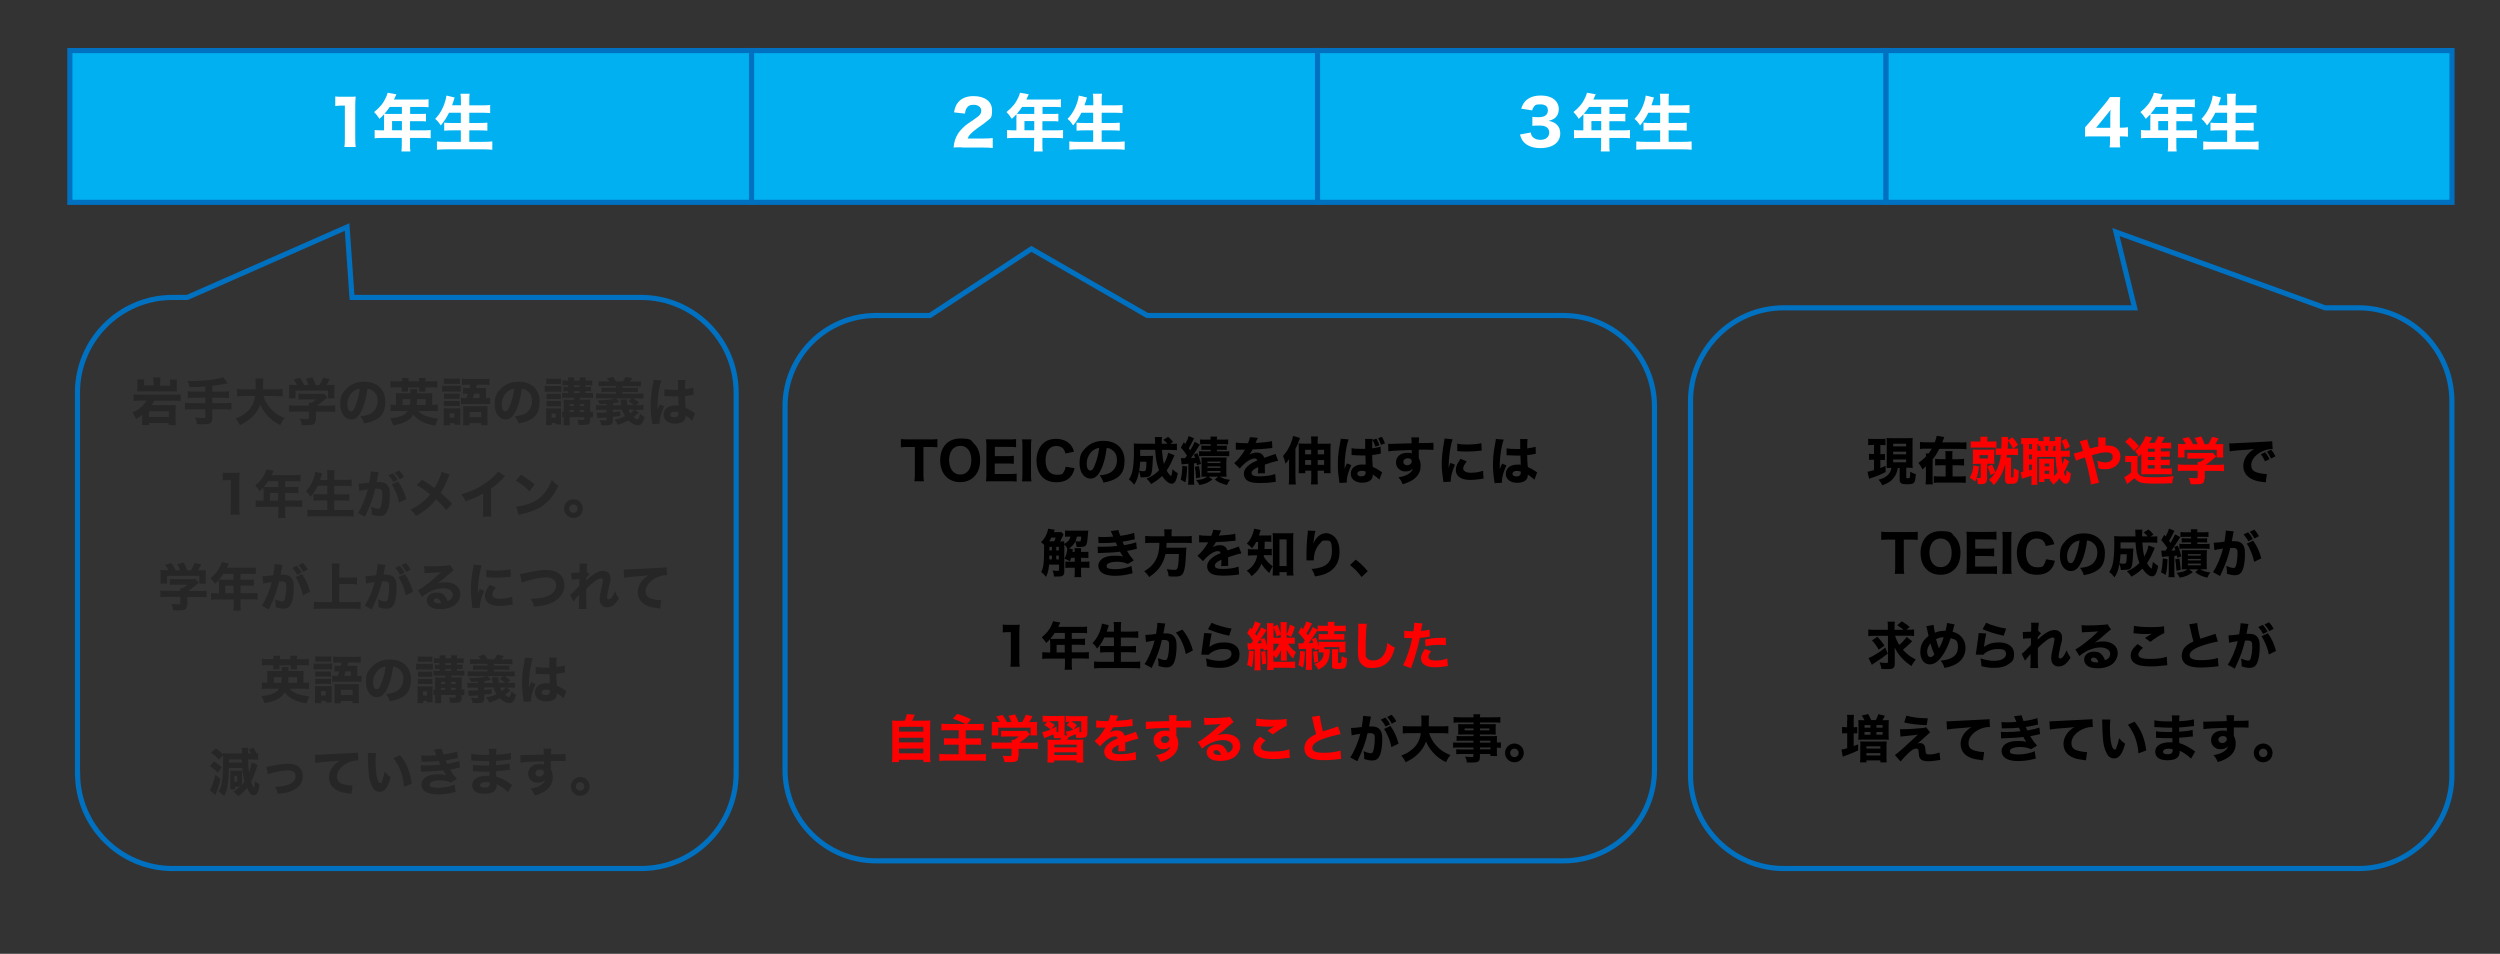 <?xml version="1.0" encoding="UTF-8"?>
<svg id="_レイヤー_1" data-name="レイヤー_1" xmlns="http://www.w3.org/2000/svg" version="1.1" viewBox="0 0 2240 854.6">
  <rect x="0" y="0" width="2240" height="854.6" fill="#333333" stroke="none"/>
  <!-- Generator: Adobe Illustrator 29.0.1, SVG Export Plug-In . SVG Version: 2.1.0 Build 192)  -->
  <defs>
    <style>
      .st0 {
        fill: #00b0f0;
      }

      .st1 {
        fill: none;
        stroke: #0070c0;
        stroke-miterlimit: 8;
        stroke-width: 4.6px;
      }

      .st2 {
        fill: #fff;
      }

      .st3 {
        fill: #262626;
      }

      .st4 {
        fill: red;
      }
    </style>
  </defs>
  <rect class="st0" x="62.6" y="45.3" width="610.8" height="136"/>
  <rect class="st1" x="62.6" y="45.3" width="610.8" height="136"/>
  <path class="st2" d="M300.4,86.4c1.8.3,3.2.3,6,.3h6c3.3,0,4.1,0,6.3-.2-.3,3.1-.4,5.5-.4,9v28.5c0,3.1.1,5.2.4,7.7h-10.1c.3-2.2.4-4.7.4-7.7v-29.4h-2.4c-2.2,0-3.9.1-6.2.4v-8.5Z"/>
  <g>
    <path class="st2" d="M344.2,105.1c0-1.1,0-1.9-.1-2.7-1.5,1.7-2.3,2.4-4.1,4.1-1.9-2.9-2.8-4.1-4.8-6.1,5.4-4.4,8.4-8.1,10.7-13.3.7-1.7,1.2-2.9,1.4-4l7.9,1.4c-.4.8-.4.9-1.2,2.5-.4.9-.6,1.3-1,2.2h25.1c2.7,0,4.1,0,5.9-.3v7.2c-1.7-.2-3.4-.3-5.9-.3h-10.6v6.3h8.2c2.8,0,4.3,0,6-.2v6.9c-1.8-.2-3.3-.2-5.8-.2h-8.5v8.2h12.2c2.7,0,4.5-.1,6.3-.3v7.4c-1.8-.2-3.8-.3-6.3-.3h-12.2v5.8c0,3,0,4.5.3,6.3h-8c.2-1.7.3-3.3.3-6.4v-5.7h-18c-2.5,0-4.4.1-6.3.3v-7.4c1.9.2,3.7.3,6.3.3h2.1v-11.6ZM349.2,95.8c-1.5,2.3-2.7,3.8-4.7,6.2,1.1,0,2,.1,3.4.1h12.2v-6.3h-10.9ZM360.1,116.7v-8.2h-8.8v8.2h8.8Z"/>
    <path class="st2" d="M402.4,100.9c-2.2,4.5-4.5,8-7.5,11.5-1.8-2.8-2.7-3.9-5-5.9,4-4,7.2-9.6,9-15.8.6-2,.9-3.5,1.1-5.1l7.4,1.8q-.1.4-.5,1.4c-.2.4-.2.5-.6,1.9-.3.9-.7,2.3-1.2,3.6h7.9v-3.3c0-3.2-.1-5-.4-7h8.2c-.3,1.8-.3,3.7-.3,7v3.4h10.7c2.9,0,5.6-.1,8-.3v7.2c-2.7-.2-5-.3-7.8-.3h-10.9v9.2h8.9c2.8,0,5.2-.1,7.3-.3v7.2c-2.3-.2-4.5-.3-7.2-.3h-9v10.3h12.4c3.3,0,5.8-.1,8.2-.4v7.5c-2.8-.3-5.1-.4-8.1-.4h-33.1c-3,0-5.6.1-8.4.4v-7.5c2.5.3,5.2.4,8.2.4h13.2v-10.3h-7.8c-2.8,0-5,.1-7.1.3v-7.2c1.9.2,3.8.3,7,.3h7.9v-9.2h-10.6Z"/>
  </g>
  <rect class="st0" x="673.4" y="45.3" width="509.4" height="136"/>
  <rect class="st1" x="673.4" y="45.3" width="509.4" height="136"/>
  <g>
    <path class="st2" d="M862.1,132c-4.7,0-5.6,0-7.7.2.3-2.9.6-4.8,1.3-6.8,1.4-4.3,4-8.2,7.7-11.5,2-1.9,3.7-3.1,9.5-7,5.1-3.4,6.3-5,6.3-7.9s-2.8-5.1-6.7-5.1-5.1,1.1-6.4,3c-.8,1.2-1.2,2.4-1.5,4.9l-9.8-1.1c.8-4.5,1.8-6.8,3.9-9.3,3-3.4,7.6-5.3,13.6-5.3,10.2,0,16.6,4.9,16.6,12.7s-1.7,7.1-4.9,10c-1.3,1.2-1.8,1.5-8.3,6.1-2.3,1.6-4.8,3.8-6.1,5.1-1.3,1.4-1.9,2.3-2.6,4.1h14c3.8,0,6.4-.1,8.5-.4v8.9c-2.9-.3-5.2-.4-8.9-.4h-18.5Z"/>
    <path class="st2" d="M910.8,105.1c0-1.1,0-1.9-.1-2.7-1.5,1.7-2.3,2.4-4.1,4.1-1.9-2.9-2.8-4.1-4.8-6.1,5.4-4.4,8.4-8.1,10.7-13.3.7-1.7,1.2-2.9,1.4-4l7.9,1.4c-.4.8-.4.9-1.2,2.5-.4.9-.6,1.3-1,2.2h25.1c2.7,0,4.1,0,5.9-.3v7.2c-1.7-.2-3.4-.3-5.9-.3h-10.6v6.3h8.2c2.8,0,4.3,0,6-.2v6.9c-1.8-.2-3.3-.2-5.8-.2h-8.5v8.2h12.2c2.7,0,4.5-.1,6.3-.3v7.4c-1.8-.2-3.8-.3-6.3-.3h-12.2v5.8c0,3,0,4.5.3,6.3h-8c.2-1.7.3-3.3.3-6.4v-5.7h-18c-2.5,0-4.4.1-6.3.3v-7.4c1.9.2,3.7.3,6.3.3h2.1v-11.6ZM915.8,95.8c-1.5,2.3-2.7,3.8-4.7,6.2,1.1,0,2,.1,3.4.1h12.2v-6.3h-10.9ZM926.7,116.7v-8.2h-8.8v8.2h8.8Z"/>
    <path class="st2" d="M969,100.9c-2.2,4.5-4.5,8-7.5,11.5-1.8-2.8-2.7-3.9-5-5.9,4-4,7.2-9.6,9-15.8.6-2,.9-3.5,1.1-5.1l7.4,1.8q-.1.4-.5,1.4c-.2.4-.2.5-.6,1.9-.3.9-.7,2.3-1.2,3.6h7.9v-3.3c0-3.2-.1-5-.4-7h8.2c-.3,1.8-.3,3.7-.3,7v3.4h10.7c2.9,0,5.6-.1,8-.3v7.2c-2.7-.2-5-.3-7.8-.3h-10.9v9.2h8.9c2.8,0,5.2-.1,7.3-.3v7.2c-2.3-.2-4.5-.3-7.2-.3h-9v10.3h12.4c3.3,0,5.8-.1,8.2-.4v7.5c-2.8-.3-5.1-.4-8.1-.4h-33.1c-3,0-5.6.1-8.4.4v-7.5c2.5.3,5.2.4,8.2.4h13.2v-10.3h-7.8c-2.8,0-5,.1-7.1.3v-7.2c1.9.2,3.8.3,7,.3h7.9v-9.2h-10.6Z"/>
  </g>
  <rect class="st0" x="1180.5" y="45.3" width="509.4" height="136"/>
  <rect class="st1" x="1180.5" y="45.3" width="509.4" height="136"/>
  <g>
    <path class="st2" d="M1371.6,119c.4,2,.9,3,2,4,1.6,1.5,3.9,2.3,6.5,2.3,4.9,0,8-2.5,8-6.5s-2.8-6.3-8.4-6.3-4.6.1-6.7.3v-8.1c1.7.2,3.5.3,5.3.3,2.7,0,4.8-.4,6.1-1.3,1.7-1.1,2.5-2.7,2.5-4.8,0-3.6-2.3-5.4-6.9-5.4s-4.6.9-5.8,2.4c-.7.8-.9,1.5-1.4,3l-9.8-1.5c1.1-3.4,2-5,3.9-7,3.2-3.2,7.7-4.8,13.6-4.8s10.2,1.5,13.1,4.4c1.9,1.9,3.1,4.7,3.1,7.5s-.8,5.4-2.4,7.2c-1.5,1.7-2.9,2.5-6.7,3.6,3.8.7,5.9,1.8,7.8,3.9,1.8,2,2.6,4.4,2.6,7.6s-1.3,6.1-3.4,8.2c-3.2,3.1-8.1,4.7-14.5,4.7s-11.8-1.9-15-5.6c-1.5-1.8-2.3-3.4-3.2-6.6l9.7-1.8Z"/>
    <path class="st2" d="M1418.8,105.1c0-1.1,0-1.9-.1-2.7-1.5,1.7-2.3,2.4-4.1,4.1-1.9-2.9-2.8-4.1-4.8-6.1,5.4-4.4,8.4-8.1,10.7-13.3.7-1.7,1.2-2.9,1.4-4l7.9,1.4c-.4.8-.4.9-1.2,2.5-.4.9-.6,1.3-1,2.2h25.1c2.7,0,4.1,0,5.9-.3v7.2c-1.7-.2-3.4-.3-5.9-.3h-10.6v6.3h8.2c2.8,0,4.3,0,6-.2v6.9c-1.8-.2-3.3-.2-5.8-.2h-8.5v8.2h12.2c2.7,0,4.5-.1,6.3-.3v7.4c-1.8-.2-3.8-.3-6.3-.3h-12.2v5.8c0,3,0,4.5.3,6.3h-8c.2-1.7.3-3.3.3-6.4v-5.7h-18c-2.5,0-4.4.1-6.3.3v-7.4c1.9.2,3.7.3,6.3.3h2.1v-11.6ZM1423.8,95.8c-1.5,2.3-2.7,3.8-4.7,6.2,1.1,0,2,.1,3.4.1h12.2v-6.3h-10.9ZM1434.7,116.7v-8.2h-8.8v8.2h8.8Z"/>
    <path class="st2" d="M1477,100.9c-2.2,4.5-4.5,8-7.5,11.5-1.8-2.8-2.7-3.9-5-5.9,4-4,7.2-9.6,9-15.8.6-2,.9-3.5,1.1-5.1l7.4,1.8q-.1.4-.5,1.4c-.2.4-.2.5-.6,1.9-.3.9-.7,2.3-1.2,3.6h7.9v-3.3c0-3.2-.1-5-.4-7h8.2c-.3,1.8-.3,3.7-.3,7v3.4h10.7c2.9,0,5.6-.1,8-.3v7.2c-2.7-.2-5-.3-7.8-.3h-10.9v9.2h8.9c2.8,0,5.2-.1,7.3-.3v7.2c-2.3-.2-4.5-.3-7.2-.3h-9v10.3h12.4c3.3,0,5.8-.1,8.2-.4v7.5c-2.8-.3-5.1-.4-8.1-.4h-33.1c-3,0-5.6.1-8.4.4v-7.5c2.5.3,5.2.4,8.2.4h13.2v-10.3h-7.8c-2.8,0-5,.1-7.1.3v-7.2c1.9.2,3.8.3,7,.3h7.9v-9.2h-10.6Z"/>
  </g>
  <rect class="st0" x="1689.9" y="45.3" width="507.1" height="136"/>
  <rect class="st1" x="1689.9" y="45.3" width="507.1" height="136"/>
  <g>
    <path class="st2" d="M1868.2,114.1c2.2-2.5,3.8-4.4,4.9-5.6l12.6-15.1c2.5-3.1,3.5-4.3,4.8-6.4h9.3c-.3,3.2-.4,5.3-.4,9.3v18.1h1.5c2,0,3.7-.1,5.8-.4v8.5c-1.8-.2-3.7-.3-5.8-.3h-1.5v3.4c0,2.9.1,4.5.4,6.5h-9.6c.3-2,.4-3.8.4-6.6v-3.3h-15.4c-3.3,0-5.2,0-7,.2v-8.2ZM1890.8,104.3c0-1.7,0-3,.3-6-.8,1.2-1.9,2.6-3.4,4.4l-9.6,11.8h12.7v-10.2Z"/>
    <path class="st2" d="M1926.8,105.1c0-1.1,0-1.9-.1-2.7-1.5,1.7-2.3,2.4-4.1,4.1-1.9-2.9-2.8-4.1-4.8-6.1,5.4-4.4,8.4-8.1,10.7-13.3.7-1.7,1.2-2.9,1.4-4l7.9,1.4c-.4.8-.4.9-1.2,2.5-.4.9-.6,1.3-1,2.2h25.1c2.7,0,4.1,0,5.9-.3v7.2c-1.7-.2-3.4-.3-5.9-.3h-10.6v6.3h8.2c2.8,0,4.3,0,6-.2v6.9c-1.8-.2-3.3-.2-5.8-.2h-8.5v8.2h12.2c2.7,0,4.5-.1,6.3-.3v7.4c-1.8-.2-3.8-.3-6.3-.3h-12.2v5.8c0,3,0,4.5.3,6.3h-8c.2-1.7.3-3.3.3-6.4v-5.7h-18c-2.5,0-4.4.1-6.3.3v-7.4c1.9.2,3.7.3,6.3.3h2.1v-11.6ZM1931.7,95.8c-1.5,2.3-2.7,3.8-4.7,6.2,1.1,0,2,.1,3.4.1h12.2v-6.3h-10.9ZM1942.6,116.7v-8.2h-8.8v8.2h8.8Z"/>
    <path class="st2" d="M1985,100.9c-2.2,4.5-4.5,8-7.5,11.5-1.8-2.8-2.7-3.9-5-5.9,4-4,7.2-9.6,9-15.8.6-2,.9-3.5,1.1-5.1l7.4,1.8q-.1.4-.5,1.4c-.2.4-.2.5-.6,1.9-.3.9-.7,2.3-1.2,3.6h7.9v-3.3c0-3.2-.1-5-.4-7h8.2c-.3,1.8-.3,3.7-.3,7v3.4h10.7c2.9,0,5.6-.1,8-.3v7.2c-2.7-.2-5-.3-7.8-.3h-10.9v9.2h8.9c2.8,0,5.2-.1,7.3-.3v7.2c-2.3-.2-4.5-.3-7.2-.3h-9v10.3h12.4c3.3,0,5.8-.1,8.2-.4v7.5c-2.8-.3-5.1-.4-8.1-.4h-33.1c-3,0-5.6.1-8.4.4v-7.5c2.5.3,5.2.4,8.2.4h13.2v-10.3h-7.8c-2.8,0-5,.1-7.1.3v-7.2c1.9.2,3.8.3,7,.3h7.9v-9.2h-10.6Z"/>
  </g>
  <g>
    <path class="st3" d="M125.5,359c-2.5,0-4.1,0-5.8.3v-6c1.5.2,3.3.3,5.9.3h30.3c2.7,0,4.5,0,5.9-.3v6c-1.7-.2-3.3-.3-5.8-.3h-17.7c-1.1,2-1.5,2.5-2.4,4h17.9c2.2,0,3,0,3.7-.2-.1,1.4-.2,2.6-.2,3.8v9.5c0,1.9,0,3.1.2,4.8h-6.4v-1.9h-17.6v1.8h-6.3c.1-1.5.2-2.8.2-4.2v-4.9c-1.8,1.5-3.1,2.4-5.6,3.8-.6-1.9-1.5-3.5-3.2-5.9,3.6-1.5,5.8-2.9,8-4.9,2-1.8,3.2-3.4,4.6-5.8h-5.8ZM137.4,341.7c0-1.5,0-2.4-.2-3.5h6.6c-.2,1-.3,2-.3,3.5v3.8h8.9v-2.4c0-.9,0-2-.2-3h6.4c-.2,1.2-.2,2.1-.2,3.2v4.2c0,1.4,0,2.4.1,3.2-1,0-2,0-3.5,0h-28.4c-1.7,0-2.5,0-3.6,0,0-1,.1-2,.1-3.2v-4.2c0-1.2,0-2.4-.2-3.3h6.4c-.1.7-.2,1.8-.2,2.9v2.4h8.5v-3.8ZM133.5,373.7h17.8v-5.2h-17.8v5.2Z"/>
    <path class="st3" d="M184.1,346.3c-5.1.4-7.9.6-14.1.6-.5-2.2-.8-3-1.9-5.5h3.1c7.2,0,16.2-.7,21.8-1.7,3.4-.6,4.3-.8,6.8-1.8l4.3,5.5c-4.3,1-9.3,1.8-14,2.3v5.2h8.9c2.9,0,4.6,0,6.2-.3v6c-1.7-.1-3.5-.2-6.1-.2h-8.9v4.8h11.2c2.8,0,4.4,0,6-.3v6.1c-1.7-.2-3.3-.3-6-.3h-11.2v8.3c0,2.3-.6,3.7-1.9,4.3-1.2.6-3.2.9-5.6.9s-3.5,0-6.3-.3c-.3-2.4-.6-3.7-1.7-5.9,3.1.4,5.7.6,7.6.6s1.7-.3,1.7-1.4v-6.5h-12.3c-2.7,0-4.3,0-6,.3v-6.1c1.6.2,3.2.3,6,.3h12.3v-4.8h-9.7c-2.2,0-4.4,0-6.1.2v-6c1.6.2,3.3.3,6.1.3h9.7v-4.6Z"/>
    <path class="st3" d="M236,354.9c1.2,4.1,3.5,8.1,6.8,11.6,3.4,3.6,6.9,5.9,12.3,8.1-1.8,2.1-2.7,3.5-4,6.3-5.2-2.6-8.6-5.2-11.9-9-2.6-3-4.5-5.9-6-9.5-1.4,4-3.4,7.2-6.5,10.4-3.5,3.6-6.8,5.9-11.8,8.1-1-2.2-2.1-3.8-3.8-5.9,3.5-1.4,5.4-2.4,7.8-4.1,5.8-4.1,8.7-9.1,9.7-16h-10.1c-3.1,0-4.5,0-6.1.3v-6.7c1.6.2,3.3.3,6.1.3h10.6c0-2,0-3.2,0-4.8,0-2.3,0-3.6-.3-4.9h7.2c-.3,1.7-.3,2.1-.3,6.5,0,1.2,0,1.6,0,3.2h11.4c2.7,0,4.4,0,6.1-.3v6.7c-2-.2-3.4-.3-6.1-.3h-11.2Z"/>
    <path class="st3" d="M282.7,376c0,4-1.4,4.9-7.5,4.9s-2.7,0-4.7,0c-.5-2.6-.8-3.7-1.8-5.8,2.4.2,4.3.4,5.7.4s2.3-.1,2.3-1v-5.7h-11.9c-2.4,0-4.5,0-5.9.3v-6c1.7.2,3.6.3,5.9.3h12c0-1,0-1.8-.1-2.5h2.3c1.5-.8,2.7-1.7,4.2-3h-11.1c-2.1,0-3.2,0-4.7.2v-5.4c1.4.1,2.7.2,4.8.2h14.6c1.8,0,2.7,0,3.5-.2l3,3.3c-.5.4-.7.6-1.2,1.1-2.3,2.1-4.8,4.1-8.2,6.4h10.3c2.4,0,4.6,0,6.1-.3v6c-1.5-.2-3.6-.3-6.1-.3h-11.1v7.3ZM266.2,345c-1-1.8-1.6-2.9-3.2-5l5.7-1.4c1.5,2,2.6,3.7,3.9,6.4h4c-.6-1.8-1.4-3.6-2.6-5.6l5.9-1.3c1.6,3.2,2.1,4.2,3,6.9h3.3c1.5-2.2,2.5-4.3,3.4-6.6l5.9,1.4c-.7,1.5-2.2,4-3,5.2h1.5c3,0,4.2,0,5.7-.2-.1,1.2-.2,2.1-.2,3.8v4.7c0,1.4,0,2.5.2,3.6h-5.9v-6.9h-28.9v6.9h-6c.2-1,.2-2.1.2-3.7v-4.7c0-1.6,0-2.7-.2-3.8,1.8.1,2.6.2,5.6.2h1.7Z"/>
    <path class="st3" d="M324.3,367.2c-2.6,5.9-5.6,8.6-9.6,8.6-5.7,0-9.8-5.6-9.8-13.5s1.8-10,5.2-13.7c4-4.3,9.6-6.6,16.2-6.6,11.6,0,18.9,6.9,18.9,17.7s-4.2,14.9-11.6,17.8c-2.2.9-4.1,1.3-7.3,1.9-1-2.9-1.6-4.1-3.4-6.5,4.1-.3,7-1.1,9.1-2.2,4-2.2,6.4-6.5,6.4-11.3s-1.8-7.6-4.9-9.6c-1.3-.9-2.4-1.2-4.3-1.5-.9,7.6-2.5,13.7-4.9,19.1ZM316.9,350.5c-3.5,2.7-5.7,7.2-5.7,11.8s1.5,6.3,3.3,6.3,2.8-1.8,4.2-5.5c1.7-4.1,3.1-9.9,3.7-14.8-2.2.3-3.7.9-5.5,2.3Z"/>
    <path class="st3" d="M375.1,368.3c1.6,1.9,3.7,3.4,6.5,4.4,3.1,1.1,6.9,2,11,2.4-1.3,2.2-1.9,3.6-2.7,6.3-9.7-1.7-15.6-4.7-19.5-9.9-1.8,3-4,4.9-7.3,6.5-3.1,1.5-5.9,2.3-10.8,3.1-.7-2.4-1.5-4.1-2.8-6.3,8.7-.8,13.2-2.7,15.8-6.6h-9.7c-2.3,0-3.8,0-5.6.3v-6c1.3.2,2.4.3,4.8.3v-6.3c0-2.2,0-3.3-.2-4.2,1.1,0,2,.1,4.6.1h8.6c0-2.1,0-2.6-.2-3.7h6.3q-.2,1.2-.2,3.7h9.1c2.5,0,3.4,0,4.5-.1-.1,1.1-.1,1.8-.1,4.1v6.4c2.6,0,3.6,0,5-.3v6c-1.8-.2-3.4-.3-5.7-.3h-11.5ZM360.3,341c0-.9,0-1.6-.2-2.4h6.1c0,.8-.2,1.6-.2,2.4v.7h9.4v-.7c0-.8,0-1.7-.2-2.4h6.2c-.1.7-.2,1.6-.2,2.4v.7h5.1c2.4,0,3.9,0,5.6-.3v5.9c-1.6-.2-3.1-.2-5.6-.2h-5.1v1.5c0,.9,0,1.5.1,2.3h-5.8c0-.6.1-1.2.1-2.1v-1.6h-10v1.4c0,1.1,0,1.6,0,2.3h-5.8c.1-.7.2-1.3.2-2.2v-1.6h-4.7c-2.6,0-4.1,0-5.4.2v-5.9c1.6.2,3.1.3,5.4.3h4.7v-.7ZM367.3,362.8c.3-1.7.4-3.1.5-5.1h-7.1v5.1h6.5ZM381.4,362.8v-5.1h-7.7c0,2.2-.2,3.5-.4,5.1h8.1Z"/>
    <path class="st3" d="M396.2,345.5c1.1.2,2,.2,3.7.2h9c2.7,0,3.4,0,3.9-.3v5.5c-1.1-.1-1.5-.1-3.7-.1h-9.2c-1.7,0-2.7,0-3.7.2v-5.5ZM403,381.1h-5.6c.1-1.4.2-3,.2-4.5v-7.3c0-1.4,0-2.4-.2-3.5,1.1,0,2.1.1,3.5.1h8.5c1.7,0,2.2,0,3-.1,0,.9,0,1.4,0,3.2v8c0,1.8,0,2.4.1,3.5h-5.3v-1.4h-4.1v2.1ZM397.7,339.1c1.2.1,2,.2,4,.2h6.3c2,0,2.8,0,4-.2v4.9c-1.6-.1-1.9-.1-4-.1h-6.3c-1.8,0-2.9,0-4,.1v-4.9ZM397.8,352.7c.9.1,1.4.1,2.9.1h8.4c1.6,0,2,0,2.8-.1v4.7c-1.1-.1-1.3-.1-2.8-.1h-8.4c-1.4,0-1.9,0-2.9.1v-4.7ZM397.8,359.2c.9,0,1.5.1,2.9.1h8.4c1.4,0,1.9,0,2.8-.1v4.7c-1-.1-1.3-.1-2.9-.1h-8.4c-1.4,0-2,0-2.9.1v-4.7ZM402.9,374.3h4.2v-4h-4.2v4ZM417.9,356.6c.7-1.9.8-2.3,1.3-3.9h-.9c-1.3,0-2.4,0-3.4.2v-5.4c1.1.1,1.9.2,3.6.2h2.2c.3-1.2.4-1.4.7-3h-2.6c-2.3,0-3.5,0-4.9.2v-5.6c1.7.2,3.3.3,5.4.3h13.9c2.3,0,4,0,5.3-.3v5.6c-1.5-.1-2.7-.2-5-.2h-6.3c-.4,1.7-.6,2.7-.7,3h5.5c1.6,0,2.5,0,3.5-.1,0,.9-.1,1.8-.1,3.4v5.7c1.9,0,2.4,0,3.8-.2v5.6c-1.5-.2-2.4-.2-4.5-.2h-17.1c-2.2,0-3.2,0-4.6.2v-5.6c1.3.2,2.3.2,4.6.2h.4ZM420.8,381.1h-5.9c.1-1.4.2-3,.2-4.8v-9.4c0-1.2,0-2.1-.1-3,1.1,0,2,.1,3.8.1h14.6c2,0,2.8,0,3.5-.1,0,1.1-.1,2.1-.1,3.5v8.9c0,2.1,0,3.6.2,4.7h-5.9v-1.9h-10.4v2ZM420.8,373.8h10.4v-4.7h-10.4v4.7ZM429.7,356.6v-3.9h-4.7c-.6,1.8-.6,2-1.3,3.9h5.9Z"/>
    <path class="st3" d="M462.6,367.2c-2.6,5.9-5.6,8.6-9.6,8.6-5.7,0-9.8-5.6-9.8-13.5s1.8-10,5.2-13.7c4-4.3,9.6-6.6,16.2-6.6,11.6,0,18.9,6.9,18.9,17.7s-4.2,14.9-11.6,17.8c-2.2.9-4.1,1.3-7.3,1.9-1-2.9-1.6-4.1-3.4-6.5,4.1-.3,7-1.1,9.1-2.2,4-2.2,6.4-6.5,6.4-11.3s-1.8-7.6-4.9-9.6c-1.3-.9-2.4-1.2-4.3-1.5-.9,7.6-2.5,13.7-4.9,19.1ZM455.2,350.5c-3.5,2.7-5.7,7.2-5.7,11.8s1.5,6.3,3.3,6.3,2.8-1.8,4.2-5.5c1.7-4.1,3.1-9.9,3.7-14.8-2.2.3-3.7.9-5.5,2.3Z"/>
    <path class="st3" d="M488.1,345.7c1.1.1,2.1.2,3.6.2h7.7c1.8,0,2.6,0,3.6-.2v5.4c-1-.1-1.5-.1-3.5-.1h-7.9c-1.6,0-2.4,0-3.6.2v-5.4ZM489.2,381c.1-1.4.2-3,.2-4.5v-6.9c0-1.5,0-2.4-.2-3.7,1.5.1,1.8.1,3.3.1h7.4c1.5,0,2.1,0,2.8-.1,0,.9,0,1.5,0,3.3v8.1c0,1.6,0,2.6.1,3h-4.9v-1.3h-3.5v2h-5.2ZM489.5,339.2c1.3.1,1.9.2,4,.2h5.1c2,0,2.7,0,4-.2v4.9c-1.2,0-2.2-.1-4-.1h-5.1c-1.8,0-2.8,0-4,.1v-4.9ZM489.7,352.8c.8,0,1.5.1,2.9.1h7.2c1.4,0,1.9,0,2.7-.1v4.8c-.9,0-1.4-.1-2.7-.1h-7.2c-1.4,0-2,0-2.9.1v-4.8ZM489.7,359.2c.8,0,1.5.1,2.9.1h7.2c1.5,0,2,0,2.8-.1v4.9c-.7,0-1.3-.1-2.9-.1h-7.2c-1.3,0-1.9,0-2.8.1v-4.9ZM494.2,374.3h3.7v-3.8h-3.7v3.8ZM507.1,356.4c-1.5,0-2.4,0-3.5.2v-4.6c1.1.1,1.9.2,3.5.2h1.9v-1.7h-1.2c-1.2,0-2.3,0-3,.1v-4c.6,0,1.8.1,3,.1h1.2v-1.6h-1.9c-1.3,0-2.1,0-3.1.2v-4.5c1.1.2,1.8.2,3.3.2h1.8c0-1.5,0-2.1-.2-2.8h5.7c-.2.7-.3,1.3-.3,2.8h5.1c0-1.7,0-2-.2-2.8h5.7c-.2.8-.3,1.4-.3,2.8h2.9c1.4,0,2.3,0,3.1-.2v4.5c-1-.1-1.8-.2-3.1-.2h-2.9v1.6h2.1c1.3,0,2,0,2.9-.1v4c-.6,0-1.9-.1-3-.1h-2v1.7h3.2c1.8,0,2.7,0,3.5-.2v4.6c-1.1-.1-1.7-.2-3.5-.2h-8.2v1.7h5.2c1.9,0,3.2,0,4.2-.2-.1,1.1-.2,2.6-.2,4.5v6.5c1.2,0,1.7,0,2.5-.2v5.3c-.9,0-1.2-.1-2.5-.2v2.5c0,2.2-.5,3.2-1.6,3.8-.7.4-2.9.7-4.9.7s-1,0-3.9-.1c-.1-1.9-.3-2.7-1-4.7,1.6.2,3.1.3,4.1.3,1.7,0,2-.1,2-1v-1.5h-13.1v1.3c0,3.3,0,4.1.2,6h-5.7c.2-1.8.2-2.9.2-6v-1.3c-.7,0-1,0-1.5.2v-5.2c.5,0,.8.1,1.5.2v-6.8c0-1.8,0-3-.1-4.1,1.1,0,2.1.1,4,.1h5.2v-1.7h-7.1ZM514.2,361.9h-3.8v1.9h3.8v-1.9ZM514.2,367.3h-3.8v1.8h3.8v-1.8ZM519.3,346.8v-1.6h-5.1v1.6h5.1ZM519.3,352.2v-1.7h-5.1v1.7h5.1ZM523.5,363.8v-1.9h-4v1.9h4ZM523.5,369.2v-1.8h-4v1.8h4Z"/>
    <path class="st3" d="M572.6,369.6q-.3.3-.8.8c-.4.4-2.7,2.2-4.2,3.3,1.7,1.3,2.8,1.9,3.5,1.9,1.1,0,1.6-1.1,2.4-5,1.9,1.8,2.5,2.3,4.1,3-1.5,5.5-3,7.4-5.9,7.4s-5.7-1.4-8.7-4.3c-3.2,1.8-5.1,2.6-9.4,4-.8-1.9-1.6-3.1-2.9-4.7,3.5-.6,6.2-1.5,9.3-3-1.3-2.2-2.2-4-2.7-5.9h-8.2v2.2c2.8-.2,3.5-.3,6.7-.8v4.2q-4.6.6-6.7.7v3.2c0,1.8-.3,2.8-1.2,3.5-.9.7-2.2,1-5.2,1s-1.7,0-4-.1c-.3-1.7-.6-2.9-1.5-4.7,1.9.2,3.5.4,4.7.4s1.6,0,1.6-.9v-1.7q-1.8.1-4.2.3c-1,0-1.7.1-2.1.2-.1,0-.4,0-.9,0-.3,0-.6,0-1,.1l-.8-4.9c1.1,0,1.9,0,3.3,0s3,0,5.7-.2v-2.4h-4.8c-2.3,0-3.2,0-4.6.3v-4.6c1.3.2,2.3.2,3.9.2h5.5v-1.3c-2.1.2-3.2.2-6.1.4-.6-1.7-.9-2-1.9-3.5,8.1-.1,13.2-.7,16-1.8h-12.5c-2.5,0-3.6,0-4.9.2v-4.6c1.3.2,2.6.2,4.9.2h13v-1.6h-8.3c-2.5,0-3.3,0-4.7.2v-4.1c1.2.1,2,.2,4.7.2h8.3v-1.5h-10.8c-2.2,0-3.2,0-4.8.2v-4.5c1.4.2,2.4.2,4.8.2h4.9c-.7-1-1.2-1.5-2.4-2.9l5.4-1.2c1.9,2.4,2,2.5,3,4.1h6.1c1-1.3,1.7-2.5,2.4-4.1l6.1,1.2c-.8,1.2-1.6,2.2-2.3,3h5.1c2.6,0,3.5,0,4.8-.2v4.5c-1.6-.1-2.5-.2-4.8-.2h-11.8v1.5h9.2c2.6,0,3.5,0,4.7-.2v4.1c-1.3-.1-2.1-.2-4.7-.2h-9.2v1.6h14c2.3,0,3.6,0,4.8-.2v4.6c-1.4-.2-2.4-.2-4.8-.2h-4.4c2.3,1.3,3.5,2.1,5.4,3.7l-3,2.3h2c2.6,0,3.6,0,4.9-.3v4.6c-.9,0-1.6-.1-3.5-.1h-4.3l3.7,2.5ZM568,362.9c-1.6-1.3-3.3-2.5-5-3.6l3.3-2.3h-14.5l3.5,3.3c-1.8.3-3.2.6-6,1v1.8h7.3c-.2-1.4-.3-2.1-.4-3,0-1.2-.1-1.5-.3-2.1h5.9c0,.3,0,.4,0,.8,0,1.2.1,2.4.4,4.1h5.9ZM563.2,367.1c.5,1.4.8,2.1,1.5,3.2,1.7-1.2,2.9-2.4,3.5-3.2h-5Z"/>
    <path class="st3" d="M592.7,340.8c-1,1.9-2.4,8.5-3,14-.4,3-.6,6.2-.6,8.9,0,.9,0,2.7,0,3.5,1-2.5,1.3-3.3,2.1-4.8l3.9,1.6c-2.4,4.8-4.1,10.6-4.1,14.1s0,.6,0,1.5l-6.6.3c0-.6,0-.9-.2-1.8-.9-6.1-1.2-10.2-1.2-15.1s.3-8.4.9-12.4q.2-1.4,1.1-6.4c.4-1.9.5-2.9.6-3.9l7.2.6ZM595.2,348.6c2,.5,4.8.7,8.6.7s2.1,0,3.7,0q0-3.4,0-6.5c0-.9,0-1.8-.2-2.4h6.8c-.3,1.5-.3,3.4-.3,8.4,3-.4,5.5-.9,7.5-1.5l.2,6.3c-.6,0-.6,0-1.8.3-1.6.4-3.4.6-5.9.9,0,3.7,0,4.7.5,10.6,3.4,1.6,4.7,2.4,7.1,4,.7.5.8.6,1.3.9l-2.5,6.6c-1.1-1.3-3.3-3-5.9-4.7,0,.4,0,.5,0,.8,0,4.1-3.7,6.6-9.5,6.6s-10.2-3-10.2-8,4-8.3,10.1-8.3,2,0,3.3.4c0-1.6-.1-3.6-.3-8.5-1.3,0-2.1,0-3.1,0-1.7,0-5.8-.1-7.7-.3q-.7,0-1.3,0s-.1,0-.3,0v-6.3ZM604.6,368.9c-2.4,0-4.1,1-4.1,2.6s1.4,2.4,3.6,2.4,3.8-1,3.8-3.3,0-1,0-1c-1.3-.5-2.1-.7-3.4-.7Z"/>
  </g>
  <path class="st3" d="M199.6,423.4c1.5.2,2.7.3,5,.3h5c2.8,0,3.4,0,5.2-.2-.3,2.6-.4,4.6-.4,7.5v23.7c0,2.6,0,4.3.4,6.5h-8.4c.2-1.8.4-3.9.4-6.5v-24.5h-2c-1.8,0-3.2,0-5.2.3v-7.1Z"/>
  <g>
    <path class="st3" d="M236,439c0-.9,0-1.6,0-2.3-1.2,1.4-1.9,2-3.4,3.4-1.6-2.4-2.4-3.5-4-5.1,4.5-3.7,7-6.8,8.9-11.1.6-1.4,1-2.4,1.2-3.3l6.5,1.2c-.3.6-.4.7-1,2.1-.3.7-.5,1.1-.8,1.8h20.9c2.3,0,3.5,0,4.9-.3v6c-1.4-.2-2.8-.3-4.9-.3h-8.8v5.3h6.9c2.3,0,3.6,0,5-.2v5.7c-1.5-.1-2.7-.2-4.8-.2h-7.1v6.8h10.1c2.2,0,3.7,0,5.2-.3v6.1c-1.5-.2-3.1-.3-5.2-.3h-10.1v4.8c0,2.5,0,3.8.3,5.3h-6.7c.2-1.4.3-2.8.3-5.3v-4.7h-15c-2.1,0-3.7,0-5.3.3v-6.1c1.6.2,3.1.3,5.3.3h1.8v-9.6ZM240.2,431.2c-1.2,1.9-2.2,3.1-3.9,5.2.9,0,1.7,0,2.9,0h10.1v-5.3h-9.1ZM249.2,448.6v-6.8h-7.3v6.8h7.3Z"/>
    <path class="st3" d="M284.5,435.5c-1.8,3.8-3.7,6.7-6.3,9.6-1.5-2.4-2.2-3.2-4.1-4.9,3.4-3.4,6-8,7.5-13.2.5-1.7.8-3,.9-4.3l6.2,1.5q0,.3-.4,1.2c-.1.4-.1.4-.5,1.6-.2.8-.6,1.9-1,3h6.5v-2.8c0-2.7,0-4.2-.3-5.9h6.8c-.2,1.5-.3,3.1-.3,5.8v2.8h8.9c2.4,0,4.7,0,6.7-.3v6c-2.3-.2-4.1-.3-6.5-.3h-9.1v7.7h7.4c2.4,0,4.3,0,6.1-.3v6c-1.9-.2-3.8-.3-6-.3h-7.5v8.6h10.4c2.7,0,4.8,0,6.9-.3v6.2c-2.3-.2-4.2-.3-6.7-.3h-27.6c-2.5,0-4.7,0-7,.3v-6.2c2.1.2,4.3.3,6.8.3h11v-8.6h-6.5c-2.3,0-4.1,0-5.9.3v-6c1.6.2,3.2.2,5.8.2h6.6v-7.7h-8.9Z"/>
    <path class="st3" d="M321.3,433.3h.3c1.4,0,6.9-.5,9.3-.9.8-4.8,1.2-7.6,1.2-9.3s0-.4,0-.7l7.1.7c-.1.5-.2.8-.3,1.3,0,.2-.4,2.2-1.1,5.9-.2,1-.2,1-.3,1.6,1.1,0,1.8,0,2.4,0,3.3,0,5.7.9,7.2,2.7,1.6,1.9,2.2,4.1,2.2,8.5,0,8.3-1.4,14.7-3.7,17.2-1.4,1.5-2.9,2.1-5.4,2.1s-3.9-.4-7.1-1.3c0-1,0-1.4,0-2.1,0-1.6-.1-2.8-.6-4.9,2.4,1,5,1.8,6.5,1.8s1.8-.7,2.4-2.6c.7-2.2,1.2-7,1.2-10.5s-.3-3.4-1.2-4.1c-.6-.6-1.3-.8-3-.8s-1.3,0-2.3.1c-1.6,7.5-4.1,14.5-8.4,23.5-.4.9-.5,1-.7,1.6l-6.4-3.5c3.1-4.1,7.1-13.4,9-21.1-3.3.5-6.4,1-7.7,1.4l-.6-6.5ZM352.1,423.9c1.8,2,2.9,3.5,4.2,6.1l-4,2c-1.2-2.4-2.8-4.6-4.3-6.2l4.1-1.9ZM356.7,431.4c3.6,5.1,5.7,9.7,7.3,15.9l-6.4,3.1c-.8-3.8-1.7-6.7-3.4-10.4-1.3-3-2-4.1-3.2-5.9l5.7-2.7ZM357.7,421.5c1.7,1.8,3,3.6,4.2,5.9l-4,2.1c-1.3-2.4-2.6-4.2-4.2-6l3.9-1.9Z"/>
    <path class="st3" d="M403,425.2c-.6,1-.8,1.4-1.7,3.5-2.8,6.6-4.4,9.7-6.4,12.9,4.2,3.6,6.1,5.4,10.2,9.8l-5.3,5.6c-2.4-3.2-4.9-5.8-9.1-9.6-4.5,5.9-10.1,10.6-18,15-1.4-2.5-2.2-3.4-4.8-5.8,5.4-2.7,8.6-4.7,12.2-8,2-1.8,3.7-3.6,5.4-5.7-5.2-4-8.3-6.1-12.2-8.3l4.8-4.8c4,2.4,5.7,3.5,11.2,7.5,2.8-4.4,5.7-11.2,6.3-14.5l7.3,2.4Z"/>
    <path class="st3" d="M452.6,426.7c-1,.8-1.1.9-1.8,1.7-3.5,3.6-7,6.7-10.8,9.4v18.2c0,3.7,0,5.3.2,6.8h-7.6c.2-1.8.3-2.9.3-6.7v-14c-4.8,2.9-7.4,4.1-15.8,7.1-1.2-2.9-1.8-3.8-3.7-6.3,9.3-2.6,17-6.4,24.3-12,4.1-3.1,7.1-6.2,8.5-8.5l6.3,4.3Z"/>
    <path class="st3" d="M466.7,425.3c5.9,3.6,8.6,5.5,12.3,8.9l-4.7,6c-3.8-4.1-7.7-7.1-12.1-9.5l4.5-5.4ZM462.4,453.9c4.2-.3,9.5-1.5,13.7-3.4,5.9-2.4,10-5.9,13.6-11.3,2.1-3.1,3.3-5.6,4.7-9.2,2.2,2.5,3,3.3,5.9,5.3-4.6,9.9-10,15.9-18,20.2-3.7,1.9-9,3.8-13.4,4.8q-1.2.2-2,.4c-1.1.2-1.3.3-2.3.6l-2-7.6Z"/>
    <path class="st3" d="M522.2,455.7c0,4.7-3.7,8.4-8.4,8.4s-8.4-3.8-8.4-8.4,3.8-8.4,8.4-8.4,8.4,3.7,8.4,8.4ZM510,455.7c0,2.1,1.7,3.8,3.8,3.8s3.8-1.7,3.8-3.8-1.7-3.8-3.8-3.8-3.8,1.7-3.8,3.8Z"/>
  </g>
  <g>
    <path class="st3" d="M167.5,542c0,4-1.4,4.9-7.5,4.9s-2.7,0-4.7,0c-.5-2.6-.8-3.7-1.8-5.8,2.4.2,4.3.4,5.7.4s2.3-.1,2.3-1v-5.7h-11.9c-2.4,0-4.5,0-5.9.3v-6c1.7.2,3.6.3,5.9.3h12c0-1,0-1.8-.1-2.5h2.3c1.5-.8,2.7-1.7,4.2-3h-11.1c-2.1,0-3.2,0-4.7.2v-5.4c1.4.1,2.7.2,4.8.2h14.6c1.8,0,2.7,0,3.5-.2l3,3.3c-.5.4-.7.6-1.2,1.1-2.3,2.1-4.8,4.1-8.2,6.4h10.3c2.4,0,4.6,0,6.1-.3v6c-1.5-.2-3.6-.3-6.1-.3h-11.1v7.3ZM151,511c-1-1.8-1.6-2.9-3.2-5l5.7-1.4c1.5,2,2.6,3.7,3.9,6.4h4c-.6-1.8-1.4-3.6-2.6-5.6l5.9-1.3c1.6,3.2,2.1,4.2,3,6.9h3.3c1.5-2.2,2.5-4.3,3.4-6.6l5.9,1.4c-.7,1.5-2.2,4-3,5.2h1.5c3,0,4.2,0,5.7-.2-.1,1.2-.2,2.1-.2,3.8v4.7c0,1.4,0,2.5.2,3.6h-5.9v-6.9h-28.9v6.9h-6c.2-1,.2-2.1.2-3.7v-4.7c0-1.6,0-2.7-.2-3.8,1.8.1,2.6.2,5.6.2h1.7Z"/>
    <path class="st3" d="M196,522c0-.9,0-1.6,0-2.3-1.2,1.4-1.9,2-3.4,3.4-1.6-2.4-2.4-3.5-4-5.1,4.5-3.7,7-6.8,8.9-11.1.6-1.4,1-2.4,1.2-3.3l6.5,1.2c-.3.6-.4.7-1,2.1-.3.7-.5,1.1-.8,1.8h20.9c2.3,0,3.5,0,4.9-.3v6c-1.4-.2-2.8-.3-4.9-.3h-8.8v5.3h6.9c2.3,0,3.6,0,5-.2v5.7c-1.5-.1-2.7-.2-4.8-.2h-7.1v6.8h10.1c2.2,0,3.7,0,5.2-.3v6.1c-1.5-.2-3.1-.3-5.2-.3h-10.1v4.8c0,2.5,0,3.8.3,5.3h-6.7c.2-1.4.3-2.8.3-5.3v-4.7h-15c-2.1,0-3.7,0-5.3.3v-6.1c1.6.2,3.1.3,5.3.3h1.8v-9.6ZM200.1,514.2c-1.2,1.9-2.2,3.1-3.9,5.2.9,0,1.7,0,2.9,0h10.1v-5.3h-9.1ZM209.2,531.6v-6.8h-7.3v6.8h7.3Z"/>
    <path class="st3" d="M235.2,516.3h.3c1.4,0,6.9-.5,9.3-.9.8-4.8,1.2-7.6,1.2-9.3s0-.4,0-.7l7.1.7c-.1.5-.2.8-.3,1.3,0,.2-.4,2.2-1.1,5.9-.2,1-.2,1-.3,1.6,1.1,0,1.8,0,2.4,0,3.3,0,5.7.9,7.2,2.7,1.6,1.9,2.2,4.1,2.2,8.5,0,8.3-1.4,14.7-3.7,17.2-1.4,1.5-2.9,2.1-5.4,2.1s-3.9-.4-7.1-1.3c0-1,0-1.4,0-2.1,0-1.6-.1-2.8-.6-4.9,2.4,1,5,1.8,6.5,1.8s1.8-.7,2.4-2.6c.7-2.2,1.2-7,1.2-10.5s-.3-3.4-1.2-4.1c-.6-.6-1.3-.8-3-.8s-1.3,0-2.3.1c-1.6,7.5-4.1,14.5-8.4,23.5-.4.9-.5,1-.7,1.6l-6.4-3.5c3.1-4.1,7.1-13.4,9-21.1-3.3.5-6.4,1-7.7,1.4l-.6-6.5ZM266,506.9c1.8,2,2.9,3.5,4.2,6.1l-4,2c-1.2-2.4-2.8-4.6-4.3-6.2l4.1-1.9ZM270.5,514.4c3.6,5.1,5.7,9.7,7.3,15.9l-6.4,3.1c-.8-3.8-1.7-6.7-3.4-10.4-1.3-3-2-4.1-3.2-5.9l5.7-2.7ZM271.5,504.4c1.7,1.8,3,3.6,4.2,5.9l-4,2.1c-1.3-2.4-2.6-4.2-4.2-6l3.9-1.9Z"/>
    <path class="st3" d="M304.1,539.5h12.3c2.6,0,4.8,0,6.7-.3v6.5c-2.2-.2-4.1-.3-6.6-.3h-28.5c-2.2,0-4.6,0-6.8.3v-6.5c2,.2,4,.3,6.8.3h9.5v-29.1c0-2.2,0-3.6-.3-5.5h7.1c-.2,1.9-.3,3.3-.3,5.5v7.1h10.3c2.1,0,3.8,0,5.6-.3v6.4c-1.8-.2-3.6-.3-5.6-.3h-10.3v16.2Z"/>
    <path class="st3" d="M327.4,516.3h.3c1.4,0,6.9-.5,9.3-.9.8-4.8,1.2-7.6,1.2-9.3s0-.4,0-.7l7.1.7c-.1.5-.2.8-.3,1.3,0,.2-.4,2.2-1.1,5.9-.2,1-.2,1-.3,1.6,1.1,0,1.8,0,2.4,0,3.3,0,5.7.9,7.2,2.7,1.6,1.9,2.2,4.1,2.2,8.5,0,8.3-1.4,14.7-3.7,17.2-1.4,1.5-2.9,2.1-5.4,2.1s-3.9-.4-7.1-1.3c0-1,0-1.4,0-2.1,0-1.6-.1-2.8-.6-4.9,2.4,1,5,1.8,6.5,1.8s1.8-.7,2.4-2.6c.7-2.2,1.2-7,1.2-10.5s-.3-3.4-1.2-4.1c-.6-.6-1.3-.8-3-.8s-1.3,0-2.3.1c-1.6,7.5-4.1,14.5-8.4,23.5-.4.9-.5,1-.7,1.6l-6.4-3.5c3.1-4.1,7.1-13.4,9-21.1-3.3.5-6.4,1-7.7,1.4l-.6-6.5ZM358.2,506.9c1.8,2,2.9,3.5,4.2,6.1l-4,2c-1.2-2.4-2.8-4.6-4.3-6.2l4.1-1.9ZM362.7,514.4c3.6,5.1,5.7,9.7,7.3,15.9l-6.4,3.1c-.8-3.8-1.7-6.7-3.4-10.4-1.3-3-2-4.1-3.2-5.9l5.7-2.7ZM363.7,504.4c1.7,1.8,3,3.6,4.2,5.9l-4,2.1c-1.3-2.4-2.6-4.2-4.2-6l3.9-1.9Z"/>
    <path class="st3" d="M380.1,507.1c1.7.2,3.2.3,6,.3,4,0,9.7-.2,14-.6,1.8-.1,2.4-.2,3.1-.6l3.3,4.8c-1,.6-1,.6-4.6,3.7-4.8,4.3-6.3,5.5-10,8.1,2.6-.8,4.9-1.1,7.6-1.1,3.9,0,7.1,1.1,9.6,3.1,2.3,1.9,3.4,4.4,3.4,7.7s-2.2,8.1-6.3,10.5c-3.1,1.8-7.1,2.8-11.6,2.8s-7.4-.8-9.4-2.3c-1.8-1.3-2.8-3.4-2.8-5.6,0-4,3.6-7,8.5-7s6.2,1.3,8.1,3.7c.9,1.1,1.4,2.1,2.1,4,3.3-1.3,4.6-3.1,4.6-6s-3.4-5.5-8.7-5.5-13.1,2.6-18.8,7.7l-3.7-5.9c4.3-2.1,14-9.7,20.5-16.2-3.8.3-4.6.4-11.3.7-1.5,0-1.9,0-3.3.3l-.3-6.5ZM390.9,536.2c-1.4,0-2.3.7-2.3,1.8,0,1.6,1.8,2.5,4.7,2.5s.9,0,1.9-.2c-.7-2.7-2.2-4.1-4.4-4.1Z"/>
    <path class="st3" d="M431.6,506.7c-2,5.5-3.5,15.9-3.6,25.6q.6-1.8.8-2.4l.9-2.2,4.1,1.7c-2.4,5.3-3.8,10.2-3.8,13.9s0,.7,0,1.3l-6.7.3c0-.8,0-1.2-.2-2.3-.9-5.9-1.2-9.6-1.2-14.1s.6-11.3,1.8-18c.6-2.9.6-3.3.7-4.6l7.2.7ZM444.3,526.4c-2.2,2.7-3.2,4.8-3.2,6.5s2.4,3.6,6.6,3.6,8-.6,11.2-1.8l.5,7c-.7,0-1,.1-2,.3-4.1.6-6.5.9-9.7.9-5.9,0-9.7-1.4-11.8-4.3-.9-1.2-1.4-3-1.4-4.7,0-2.9,1.4-6.2,4.3-9.9l5.5,2.4ZM435.9,510.5c2.3.6,4.7.8,8.9.8s9.7-.5,12.6-1.2l.3,6.7c-.4,0-.5,0-1,0-3.8.5-8.4.8-12.2.8s-4.6,0-7.4-.4c-.2,0-.6,0-1.3,0v-6.6Z"/>
    <path class="st3" d="M466,514.2c1.8-.1,2.7-.3,5.7-1,9.6-2,13-2.5,17.7-2.5s8.3.9,10.9,2.8c3.5,2.4,5.4,6.2,5.4,10.8,0,6.5-3.8,12-10.5,15.4-4.4,2.1-8.5,3.1-16.7,3.9-.7-3-1.2-4.2-2.9-7.1,6.1-.2,10.2-.7,13.5-1.8,3.4-1.1,6-2.9,7.6-5.2,1.1-1.5,1.6-3.1,1.6-5s-.6-3.5-1.8-4.7c-1.6-1.6-3.8-2.4-7-2.4-4.8,0-10.8,1.1-18.2,3.3-1.2.4-2.7.9-3.8,1.4l-1.5-7.7Z"/>
    <path class="st3" d="M510.9,532.8c1.1-.8,1.9-1.5,3.1-2.7q4.5-4.5,5.1-5.2c0-.7,0-1.3,0-1.9q0-1.2,0-2.4c0-.6,0-.9,0-1.8-3.8.2-5.7.4-7,.6l-.3-6.2c.9,0,1.4,0,2.2,0s3.7-.1,5.3-.2c0-2.5.1-4.2.1-5.2s0-1.7-.2-2.8h7c-.2,1.3-.5,4.6-.6,7.2l2.6,2.4c-.8.6-1.9,1.8-3,3.3v1c0,.2,0,.3,0,1.2,1.4-1.4,3.7-3.3,5.4-4.6,3.9-2.8,6.7-4,9.6-4,4.1,0,6.8,2.6,6.8,6.5s-.3,3.2-1.2,7.1c-1.5,6.6-1.9,8.9-1.9,10.1s.6,1.8,1.5,1.8,2-.9,3-2.2c1.1-1.6,2.1-3.6,2.7-5.1,1.1,2.8,1.7,3.9,3.5,6.5-1.6,2.5-2.1,3.3-3.4,4.6-2.2,2.3-4.4,3.3-7.1,3.3s-3.2-.5-4.3-1.3c-1.8-1.3-2.5-3.2-2.5-5.9s.3-4.6,2-11.9c.6-2.7.9-4.4.9-5.3s-.6-1.5-1.6-1.5-3.1.8-5.1,2.2c-3.2,2.4-6.3,5.1-8.2,7.3,0,2.3,0,4,0,5.2,0,6.4,0,10.6.3,12.7h-7.1c.2-1.7.3-3.2.3-7.2s0-3,0-5.5q-.3.3-.8,1t-1.7,2c-.3.4-.8,1-1.4,1.7-.6.6-.7.8-1.1,1.4l-3.1-6.5Z"/>
    <path class="st3" d="M558.8,510.3c1.1,0,1.6,0,1.8,0,.9,0,1.2,0,7.7-.4,3.2-.2,11.1-.6,23.8-1.2,4.1-.2,4.3-.2,5.2-.4l.4,7.1c-.6,0-.7,0-1.1,0-3,0-6.7,1.1-9.8,2.8-5.2,3-8.3,7.2-8.3,11.5s2.1,5.9,6,7c2.1.6,5.1,1.1,6.8,1.1s.6,0,1.2,0l-1,7.5c-.6-.1-.8-.2-1.6-.3-5.2-.6-8.4-1.3-11.2-2.8-4.8-2.5-7.3-6.5-7.3-11.8s3.3-11.2,9.7-14.9c-4.6.5-4.8.5-15.1,1.3-2.5.2-5,.6-6.8.9l-.4-7.1Z"/>
  </g>
  <g>
    <path class="st3" d="M259.8,617.2c1.6,1.9,3.7,3.4,6.5,4.4,3.1,1.1,6.9,2,11,2.4-1.3,2.2-1.9,3.6-2.7,6.3-9.7-1.7-15.6-4.7-19.5-9.9-1.8,3-4,4.9-7.3,6.5-3.1,1.5-5.9,2.3-10.8,3.1-.7-2.4-1.5-4.1-2.8-6.3,8.7-.8,13.2-2.7,15.8-6.6h-9.7c-2.3,0-3.8,0-5.6.3v-6c1.3.2,2.4.3,4.8.3v-6.3c0-2.2,0-3.3-.2-4.2,1.1,0,2,.1,4.6.1h8.6c0-2.1,0-2.6-.2-3.7h6.3q-.2,1.2-.2,3.7h9.1c2.5,0,3.4,0,4.5-.1-.1,1.1-.1,1.8-.1,4.1v6.4c2.6,0,3.6,0,5-.3v6c-1.8-.2-3.4-.3-5.7-.3h-11.5ZM245.1,589.9c0-.9,0-1.6-.2-2.4h6.1c0,.8-.2,1.6-.2,2.4v.7h9.4v-.7c0-.8,0-1.7-.2-2.4h6.2c-.1.7-.2,1.6-.2,2.4v.7h5.1c2.4,0,3.9,0,5.6-.3v5.9c-1.6-.2-3.1-.2-5.6-.2h-5.1v1.5c0,.9,0,1.5.1,2.3h-5.8c0-.6.1-1.2.1-2.1v-1.6h-10v1.4c0,1.1,0,1.6,0,2.3h-5.8c.1-.7.2-1.3.2-2.2v-1.6h-4.7c-2.6,0-4.1,0-5.4.2v-5.9c1.6.2,3.1.3,5.4.3h4.7v-.7ZM252,611.8c.3-1.7.4-3.1.5-5.1h-7.1v5.1h6.5ZM266.2,611.8v-5.1h-7.7c0,2.2-.2,3.5-.4,5.1h8.1Z"/>
    <path class="st3" d="M281,594.4c1.1.2,2,.2,3.7.2h9c2.7,0,3.4,0,3.9-.3v5.5c-1.1-.1-1.5-.1-3.7-.1h-9.2c-1.7,0-2.7,0-3.7.2v-5.5ZM287.7,630h-5.6c.1-1.4.2-3,.2-4.5v-7.3c0-1.4,0-2.4-.2-3.5,1.1,0,2.1.1,3.5.1h8.5c1.7,0,2.2,0,3-.1,0,.9,0,1.4,0,3.2v8c0,1.8,0,2.4.1,3.5h-5.3v-1.4h-4.1v2.1ZM282.5,588c1.2.1,2,.2,4,.2h6.3c2,0,2.8,0,4-.2v4.9c-1.6-.1-1.9-.1-4-.1h-6.3c-1.8,0-2.9,0-4,.1v-4.9ZM282.5,601.6c.9.1,1.4.1,2.9.1h8.4c1.6,0,2,0,2.8-.1v4.7c-1.1-.1-1.3-.1-2.8-.1h-8.4c-1.4,0-1.9,0-2.9.1v-4.7ZM282.5,608.1c.9,0,1.5.1,2.9.1h8.4c1.4,0,1.9,0,2.8-.1v4.7c-1-.1-1.3-.1-2.9-.1h-8.4c-1.4,0-2,0-2.9.1v-4.7ZM287.7,623.2h4.2v-4h-4.2v4ZM302.6,605.5c.7-1.9.8-2.3,1.3-3.9h-.9c-1.3,0-2.4,0-3.4.2v-5.4c1.1.1,1.9.2,3.6.2h2.2c.3-1.2.4-1.4.7-3h-2.6c-2.3,0-3.5,0-4.9.2v-5.6c1.7.2,3.3.3,5.4.3h13.9c2.3,0,4,0,5.3-.3v5.6c-1.5-.1-2.7-.2-5-.2h-6.3c-.4,1.7-.6,2.7-.7,3h5.5c1.6,0,2.5,0,3.5-.1,0,.9-.1,1.8-.1,3.4v5.7c1.9,0,2.4,0,3.8-.2v5.6c-1.5-.2-2.4-.2-4.5-.2h-17.1c-2.2,0-3.2,0-4.6.2v-5.6c1.3.2,2.3.2,4.6.2h.4ZM305.5,630.1h-5.9c.1-1.4.2-3,.2-4.8v-9.4c0-1.2,0-2.1-.1-3,1.1,0,2,.1,3.8.1h14.6c2,0,2.8,0,3.5-.1,0,1.1-.1,2.1-.1,3.5v8.9c0,2.1,0,3.6.2,4.7h-5.9v-1.9h-10.4v2ZM305.5,622.8h10.4v-4.7h-10.4v4.7ZM314.4,605.5v-3.9h-4.7c-.6,1.8-.6,2-1.3,3.9h5.9Z"/>
    <path class="st3" d="M347.3,616.1c-2.6,5.9-5.6,8.6-9.6,8.6-5.7,0-9.8-5.6-9.8-13.5s1.8-10,5.2-13.7c4-4.3,9.6-6.6,16.2-6.6,11.6,0,18.9,6.9,18.9,17.7s-4.2,14.9-11.6,17.8c-2.2.9-4.1,1.3-7.3,1.9-1-2.9-1.6-4.1-3.4-6.5,4.1-.3,7-1.1,9.1-2.2,4-2.2,6.4-6.5,6.4-11.3s-1.8-7.6-4.9-9.6c-1.3-.9-2.4-1.2-4.3-1.5-.9,7.6-2.5,13.7-4.9,19.1ZM340,599.4c-3.5,2.7-5.7,7.2-5.7,11.8s1.5,6.3,3.3,6.3,2.8-1.8,4.2-5.5c1.7-4.1,3.1-9.9,3.7-14.8-2.2.3-3.7.9-5.5,2.3Z"/>
    <path class="st3" d="M372.9,594.6c1.1.1,2.1.2,3.6.2h7.7c1.8,0,2.6,0,3.6-.2v5.4c-1-.1-1.5-.1-3.5-.1h-7.9c-1.6,0-2.4,0-3.6.2v-5.4ZM374,630c.1-1.4.2-3,.2-4.5v-6.9c0-1.5,0-2.4-.2-3.7,1.5.1,1.8.1,3.3.1h7.4c1.5,0,2.1,0,2.8-.1,0,.9,0,1.5,0,3.3v8.1c0,1.6,0,2.6.1,3h-4.9v-1.3h-3.5v2h-5.2ZM374.3,588.1c1.3.1,1.9.2,4,.2h5.1c2,0,2.7,0,4-.2v4.9c-1.2,0-2.2-.1-4-.1h-5.1c-1.8,0-2.8,0-4,.1v-4.9ZM374.5,601.7c.8,0,1.5.1,2.9.1h7.2c1.4,0,1.9,0,2.7-.1v4.8c-.9,0-1.4-.1-2.7-.1h-7.2c-1.4,0-2,0-2.9.1v-4.8ZM374.5,608.1c.8,0,1.5.1,2.9.1h7.2c1.5,0,2,0,2.8-.1v4.9c-.7,0-1.3-.1-2.9-.1h-7.2c-1.3,0-1.9,0-2.8.1v-4.9ZM379,623.2h3.7v-3.8h-3.7v3.8ZM391.9,605.3c-1.5,0-2.4,0-3.5.2v-4.6c1.1.1,1.9.2,3.5.2h1.9v-1.7h-1.2c-1.2,0-2.3,0-3,.1v-4c.6,0,1.8.1,3,.1h1.2v-1.6h-1.9c-1.3,0-2.1,0-3.1.2v-4.5c1.1.2,1.8.2,3.3.2h1.8c0-1.5,0-2.1-.2-2.8h5.7c-.2.7-.3,1.3-.3,2.8h5.1c0-1.7,0-2-.2-2.8h5.7c-.2.8-.3,1.4-.3,2.8h2.9c1.4,0,2.3,0,3.1-.2v4.5c-1-.1-1.8-.2-3.1-.2h-2.9v1.6h2.1c1.3,0,2,0,2.9-.1v4c-.6,0-1.9-.1-3-.1h-2v1.7h3.2c1.8,0,2.7,0,3.5-.2v4.6c-1.1-.1-1.7-.2-3.5-.2h-8.2v1.7h5.2c1.9,0,3.2,0,4.2-.2-.1,1.1-.2,2.6-.2,4.5v6.5c1.2,0,1.7,0,2.5-.2v5.3c-.9,0-1.2-.1-2.5-.2v2.5c0,2.2-.5,3.2-1.6,3.8-.7.4-2.9.7-4.9.7s-1,0-3.9-.1c-.1-1.9-.3-2.7-1-4.7,1.6.2,3.1.3,4.1.3,1.7,0,2-.1,2-1v-1.5h-13.1v1.3c0,3.3,0,4.1.2,6h-5.7c.2-1.8.2-2.9.2-6v-1.3c-.7,0-1,0-1.5.2v-5.2c.5,0,.8.1,1.5.2v-6.8c0-1.8,0-3-.1-4.1,1.1,0,2.1.1,4,.1h5.2v-1.7h-7.1ZM398.9,610.9h-3.8v1.9h3.8v-1.9ZM398.9,616.3h-3.8v1.8h3.8v-1.8ZM404.1,595.8v-1.6h-5.1v1.6h5.1ZM404.1,601.1v-1.7h-5.1v1.7h5.1ZM408.2,612.8v-1.9h-4v1.9h4ZM408.2,618.1v-1.8h-4v1.8h4Z"/>
    <path class="st3" d="M457.4,618.5q-.3.3-.8.8c-.4.4-2.7,2.2-4.2,3.3,1.7,1.3,2.8,1.9,3.5,1.9,1.1,0,1.6-1.1,2.4-5,1.9,1.8,2.5,2.3,4.1,3-1.5,5.5-3,7.4-5.9,7.4s-5.7-1.4-8.7-4.3c-3.2,1.8-5.1,2.6-9.4,4-.8-1.9-1.6-3.1-2.9-4.7,3.5-.6,6.2-1.5,9.3-3-1.3-2.2-2.2-4-2.7-5.9h-8.2v2.2c2.8-.2,3.5-.3,6.7-.8v4.2q-4.6.6-6.7.7v3.2c0,1.8-.3,2.8-1.2,3.5-.9.7-2.2,1-5.2,1s-1.7,0-4-.1c-.3-1.7-.6-2.9-1.5-4.7,1.9.2,3.5.4,4.7.4s1.6,0,1.6-.9v-1.7q-1.8.1-4.2.3c-1,0-1.7.1-2.1.2-.1,0-.4,0-.9,0-.3,0-.6,0-1,.1l-.8-4.9c1.1,0,1.9,0,3.3,0s3,0,5.7-.2v-2.4h-4.8c-2.3,0-3.2,0-4.6.3v-4.6c1.3.2,2.3.2,3.9.2h5.5v-1.3c-2.1.2-3.2.2-6.1.4-.6-1.7-.9-2-1.9-3.5,8.1-.1,13.2-.7,16-1.8h-12.5c-2.5,0-3.6,0-4.9.2v-4.6c1.3.2,2.6.2,4.9.2h13v-1.6h-8.3c-2.5,0-3.3,0-4.7.2v-4.1c1.2.1,2,.2,4.7.2h8.3v-1.5h-10.8c-2.2,0-3.2,0-4.8.2v-4.5c1.4.2,2.4.2,4.8.2h4.9c-.7-1-1.2-1.5-2.4-2.9l5.4-1.2c1.9,2.4,2,2.5,3,4.1h6.1c1-1.3,1.7-2.5,2.4-4.1l6.1,1.2c-.8,1.2-1.6,2.2-2.3,3h5.1c2.6,0,3.5,0,4.8-.2v4.5c-1.6-.1-2.5-.2-4.8-.2h-11.8v1.5h9.2c2.6,0,3.5,0,4.7-.2v4.1c-1.3-.1-2.1-.2-4.7-.2h-9.2v1.6h14c2.3,0,3.6,0,4.8-.2v4.6c-1.4-.2-2.4-.2-4.8-.2h-4.4c2.3,1.3,3.5,2.1,5.4,3.7l-3,2.3h2c2.6,0,3.6,0,4.9-.3v4.6c-.9,0-1.6-.1-3.5-.1h-4.3l3.7,2.5ZM452.8,611.8c-1.6-1.3-3.3-2.5-5-3.6l3.3-2.3h-14.5l3.5,3.3c-1.8.3-3.2.6-6,1v1.8h7.3c-.2-1.4-.3-2.1-.4-3,0-1.2-.1-1.5-.3-2.1h5.9c0,.3,0,.4,0,.8,0,1.2.1,2.4.4,4.1h5.9ZM448,616c.5,1.4.8,2.1,1.5,3.2,1.7-1.2,2.9-2.4,3.5-3.2h-5Z"/>
    <path class="st3" d="M477.5,589.7c-1,1.9-2.4,8.5-3,14-.4,3-.6,6.2-.6,8.9,0,.9,0,2.7,0,3.5,1-2.5,1.3-3.3,2.1-4.8l3.9,1.6c-2.4,4.8-4.1,10.6-4.1,14.1s0,.6,0,1.5l-6.6.3c0-.6,0-.9-.2-1.8-.9-6.1-1.2-10.2-1.2-15.1s.3-8.4.9-12.4q.2-1.4,1.1-6.4c.4-1.9.5-2.9.6-3.9l7.2.6ZM479.9,597.5c2,.5,4.8.7,8.6.7s2.1,0,3.7,0q0-3.4,0-6.5c0-.9,0-1.8-.2-2.4h6.8c-.3,1.5-.3,3.4-.3,8.4,3-.4,5.5-.9,7.5-1.5l.2,6.3c-.6,0-.6,0-1.8.3-1.6.4-3.4.6-5.9.9,0,3.7,0,4.7.5,10.6,3.4,1.6,4.7,2.4,7.1,4,.7.5.8.6,1.3.9l-2.5,6.6c-1.1-1.3-3.3-3-5.9-4.7,0,.4,0,.5,0,.8,0,4.1-3.7,6.6-9.5,6.6s-10.2-3-10.2-8,4-8.3,10.1-8.3,2,0,3.3.4c0-1.6-.1-3.6-.3-8.5-1.3,0-2.1,0-3.1,0-1.7,0-5.8-.1-7.7-.3q-.7,0-1.3,0s-.1,0-.3,0v-6.3ZM489.4,617.8c-2.4,0-4.1,1-4.1,2.6s1.4,2.4,3.6,2.4,3.8-1,3.8-3.3,0-1,0-1c-1.3-.5-2.1-.7-3.4-.7Z"/>
  </g>
  <g>
    <path class="st3" d="M197.5,698c-.7,3.5-1.7,7.1-2.8,10-.1.5-.8,1.9-1.8,4.4l-5-4.4c1.7-2.2,3.6-7.6,5-13.8l4.6,3.7ZM191.6,682.1c3.7,2.4,4.5,3,7.2,5.4l-3.6,4.7c-1.9-1.8-2.9-2.6-3.5-3.1q-2.7-2-3.6-2.7l3.5-4.4ZM216.4,702.1v1.4c1-1.1,1.6-1.8,2.6-3.3-.9-3.3-1.5-6.8-1.9-12.1h-12c-.2,7.5-.5,11.5-1.2,15.9-.6,3.9-1.4,6.2-3.2,9.2-1.7-1.8-2.9-2.7-4.8-3.9,1.8-3,2.7-5.6,3.2-10.4.6-4.4.8-10.1.8-17.5s0-3.1-.1-4.4l-3.7,3.7c-2.2-2.6-4.1-4.2-7-6.2l4.3-4c2.9,2,4.5,3.4,6.4,5.4,0-.4,0-.6,0-1,1.2.1,2.9.2,5,.2h12.1c0-2.7,0-4-.3-5h6c-.3,1.3-.3,2.4-.3,5h2.7c-.9-1.7-1.2-2.1-2-3.4l4-1.8c1.3,1.8,2.1,3.2,2.8,5.1.6,0,.8,0,1.5-.1v5.8c-1.4-.1-2.4-.2-4.9-.2h-4.1c0,4.4.3,7.9.8,12.1,1.2-3.5,2.2-7.6,2.3-9.4l5.4,2.1q-.1.4-1.8,5.6c-1.2,3.6-2.6,7-4.1,9.9.6,1.8,1.3,3.2,2.4,4.8,0,0,0,.1.2.3,0,0,0,0,0,0,.4,0,.7-2.9.8-6,1.3,1.1,2.5,1.8,4.1,2.5-.4,7-1.9,10.1-4.9,10.1s-2.8-.9-4.2-2.8c-.6-.9-1.1-1.8-1.9-3.7-2.2,2.7-4.8,5.2-8,7.3-1.3-1.6-2.3-2.5-4.3-3.9,1.9-1.2,3-2,6-4.5h-4.5v2.4h-4.3c0-.8.1-1.7.1-3v-10.8c0-1.2,0-2.5,0-3,.6,0,1.5,0,3,0h5c.8,0,1.9,0,2.4,0,0,.3,0,1.2,0,2v9.5ZM216.8,683.2q0-.8-.1-2.7h-11.5v2.7h11.7ZM210,700.4h2.5v-5.3h-2.5v5.3Z"/>
    <path class="st3" d="M238.6,687.1q1.5-.1,5-.9c6.4-1.3,10.6-1.9,14.4-1.9,5.5,0,9.3,1.6,11.5,4.8,1.2,1.8,1.8,3.9,1.8,6.4,0,6.5-4.5,11.6-12.2,14-3,1-4,1.1-10.2,1.8-.6-2.6-.9-3.7-2.4-6.3h.7c4.7,0,10.1-1.2,12.9-2.7,3.2-1.8,4.7-4.1,4.7-7s-1.2-3.7-3.1-4.4c-1.2-.5-2.4-.6-4.2-.6-3,0-6.7.6-12,1.8-3,.6-3.9,1-5.5,1.6l-1.3-6.5Z"/>
    <path class="st3" d="M282.2,676.3c1.1,0,1.6,0,1.8,0,.9,0,1.2,0,7.7-.4,3.2-.2,11.1-.6,23.8-1.2,4.1-.2,4.3-.2,5.2-.4l.4,7.1c-.6,0-.7,0-1.1,0-3,0-6.7,1.1-9.8,2.8-5.2,3-8.3,7.2-8.3,11.5s2.1,5.9,6,7c2.1.6,5.1,1.1,6.8,1.1s.6,0,1.2,0l-1,7.5c-.6-.1-.8-.2-1.6-.3-5.2-.6-8.4-1.3-11.2-2.8-4.8-2.5-7.3-6.5-7.3-11.8s3.3-11.2,9.7-14.9c-4.6.5-4.8.5-15.1,1.3-2.5.2-5,.6-6.8.9l-.4-7.1Z"/>
    <path class="st3" d="M336.9,674.7c-.3,1.8-.4,4.4-.4,7.6,0,11,1.7,19.2,4.1,19.2s1.2-.6,1.7-1.9c1.1-2.5,1.9-5.3,2.4-8.2,1.9,2.3,2.8,3.1,5.4,5-2.4,9-5.4,13.1-9.7,13.1s-6.1-2.4-8-7.2c-1.9-4.7-2.5-10.6-2.8-24.5,0-1.7,0-2-.2-3.1h7.5ZM358.4,676.5c5.9,7.1,9.3,15.3,10.5,25.8l-7,2.6c-.2-4.4-1.2-9.4-2.8-13.8-1.6-4.3-3.8-8.3-6.6-11.8l5.9-2.8Z"/>
    <path class="st3" d="M377.2,676.9c1.4.1,3,.2,4.9.2s7-.2,8.8-.4q-.1-.4-.6-1.5c0-.1-.3-.6-.6-1.4-.5-1.2-.6-1.5-1-2.1l6.9-.9c.2,1.2.6,2.4,1.7,5.2,4.6-.6,9.3-1.6,12.4-2.7l.6,5.8c-5.4,1.2-9.5,2-11,2.2.6,1.5.7,1.6,1.4,3.1,5.6-1,8.3-1.7,10.8-2.6l.6,5.9c-.6,0-2.4.5-5.6,1.2-2.1.4-2.3.5-3.2.6,2.3,3.9,2.9,4.7,6.1,8.5l-5.4,3.2c-3-1.4-5.9-2-10.1-2s-8.9,1.3-8.9,3.6,1.1,2.2,3.1,2.7c1.1.2,3.2.4,4.7.4,4.8,0,11.3-1.3,14.5-3l1,6.7c-1.2.2-1.3.2-3.1.7-4.1,1-8.3,1.5-12.6,1.5-6.5,0-11-1.4-13.2-4.1-1.1-1.3-1.8-3.1-1.8-4.9,0-3,2.1-5.9,5.3-7.3,2.6-1.2,5.5-1.7,9.4-1.7s5.2.2,7.5.7c-.3-.3-.4-.4-.9-1.2-.6-.8-.6-.9-1.3-2.1q-.3-.6-.6-1c-4.2.6-8.8.9-17.8,1.2-.8,0-1.2,0-2,.1l-.2-5.9c1.3.2,2,.2,4.4.2,4.8,0,8.7-.2,13.2-.8-.3-.5-.4-.8-.7-1.5-.4-.9-.5-1.1-.7-1.6-4.7.5-6.3.5-13.6.6-.7,0-1.1,0-1.8,0l-.3-5.8Z"/>
    <path class="st3" d="M455.5,710.1c-.9-1-1.2-1.2-2.2-2.1-2.6-2.2-5.7-4.2-8.3-5.3,0,.3,0,.6,0,.7,0,5.3-3.5,7.8-10.9,7.8s-11-2.8-11-7.8,4.9-8.3,13.1-8.3,1.3,0,2.3,0v-3.7c-1.4,0-3.2,0-4.1,0-3,0-4.6,0-8.8-.3-.6,0-1.1,0-1.8,0v-5.9c2.1.5,6.5.7,10.7.7s2.6,0,3.8,0v-2.7c0-.5,0-.9,0-1.2-1.2,0-1.8,0-2.4,0-1.8,0-5.7-.1-11.7-.5-.6,0-1,0-1.2,0s-.4,0-.7,0v-6.1c2.6.6,7.4,1,12.7,1s2,0,3.2,0c0-3.5,0-3.8-.3-5.4h7c-.3,1.3-.3,1.7-.4,5.2,6.2-.3,10-.8,13.2-1.7l.2,6q-1.1,0-3.8.4c-3.6.5-6.5.7-9.6.9,0,1.8,0,3,0,3.8,5.4-.3,9.1-.8,12.1-1.6l.2,6q-.4,0-1,0c0,0-.4,0-.8,0q-.6,0-3.4.4c-2.2.2-5.2.5-7.1.6,0,2.5.1,4.1.1,4.8,4.3,1.3,7.5,2.9,12.6,6.4.7.5,1,.7,1.7,1.1l-3.7,6.4ZM435.4,700.7c-3.2,0-5.2,1-5.2,2.7s1.6,2.3,4.3,2.3,4.3-1,4.3-3.6,0-.9,0-.9c-1.3-.3-2.1-.4-3.4-.4Z"/>
    <path class="st3" d="M466.2,676.6c1.1,0,1.6,0,2.4,0s5.6-.1,18.6-.5c0-3.5,0-3.7-.3-5.3h7c-.2,2-.2,2.1-.3,5.1,7.8,0,11.3-.1,13.2-.3v6.4c-1.9-.1-3-.2-8-.2s-2.8,0-5.2,0v1.1s0,1.5,0,1.5v3.8c0,.2,0,.5,0,1.1,1.2,2.3,1.7,4.3,1.7,7,0,5.3-2.4,9.6-7.3,12.7-2.3,1.5-4.7,2.5-8.8,3.8-1.3-3.1-1.9-4.1-3.8-6.2,4.9-.8,8.1-2.1,10.4-4.1,1.4-1.2,2.2-2.3,2.5-3.8-1.6,1.8-3.6,2.6-6.5,2.6s-3.9-.6-5.5-1.8c-2.1-1.6-3.1-3.7-3.1-6.3,0-5,4.1-8.6,9.8-8.6s3.3.4,4.3,1q0-.2,0-.7v-2.8c-11,.3-17,.6-20.9,1.2l-.2-6.6ZM479.8,692.8c0,1.8,1.5,3,3.5,3s4-1.5,4-3.5-1.4-2.8-3.6-2.8-3.9,1.4-3.9,3.2Z"/>
    <path class="st3" d="M528.3,704.6c0,4.7-3.7,8.4-8.4,8.4s-8.4-3.8-8.4-8.4,3.8-8.4,8.4-8.4,8.4,3.7,8.4,8.4ZM516,704.6c0,2.1,1.7,3.8,3.8,3.8s3.8-1.7,3.8-3.8-1.7-3.8-3.8-3.8-3.8,1.7-3.8,3.8Z"/>
  </g>
  <path class="st1" d="M1482.4,364.1c0-45-36.5-81.4-81.4-81.4h-373l-103.9-59.7-90.9,59.7h-48.4c-45,0-81.4,36.5-81.4,81.4h0s0,122.2,0,122.2v203.6c0,45,36.5,81.4,81.4,81.4h616.2c45,0,81.4-36.5,81.4-81.4v-325.8h0Z"/>
  <g>
    <path d="M827.4,424.7c0,2.6,0,4.5.4,6.5h-8.5c.3-2,.4-3.8.4-6.5v-24.2h-5.9c-2.8,0-4.7,0-6.6.3v-7.4c1.8.2,3.9.3,6.5.3h19.2c3.2,0,5.1,0,7-.3v7.4c-1.9-.2-3.6-.3-7-.3h-5.5v24.2Z"/>
    <path d="M872.9,397.7c3.5,3.4,5.3,8.6,5.3,14.6,0,11.9-7.1,19.7-17.9,19.7s-17.9-7.7-17.9-19.6,7-19.5,17.9-19.5,9.4,1.6,12.6,4.8ZM870.3,412.3c0-4.5-1.2-8-3.4-10.2s-4-2.6-6.5-2.6c-6.1,0-10,4.9-10,12.7s3.9,13,10,13,9.9-4.9,9.9-13Z"/>
    <path d="M910.9,431.5c-1.7-.2-3.4-.3-6.4-.3h-14.8c-3.1,0-4.4,0-6.3.1.3-1.8.4-3.5.4-6.4v-25c0-2.6,0-4.1-.4-6.3,1.9,0,3.1.1,6.3.1h14.3c2.5,0,4.1,0,6.4-.3v7.3c-1.9-.2-3.5-.3-6.4-.3h-12.6v8.3h10.5c2.6,0,4.3,0,6.5-.3v7.2c-2-.2-3.4-.3-6.5-.3h-10.6v9.4h13.2c2.9,0,4.3,0,6.4-.3v7.3Z"/>
    <path d="M924.2,393.7c-.3,1.8-.4,3.3-.4,6.4v24.8c0,3,0,4.6.4,6.4h-8.5c.3-1.8.4-3.5.4-6.4v-24.8c0-3.2,0-4.4-.4-6.4h8.5Z"/>
    <path d="M954.6,406.1c-.5-1.7-.8-2.5-1.5-3.5-1.4-2-3.6-3-6.5-3s-4.9.9-6.5,2.6c-2.1,2.2-3.3,5.8-3.3,10.2,0,8.1,3.7,13,9.9,13s5.3-1.1,6.7-3.1c.7-1.1,1.1-2.1,1.4-4.1l8,1.3c-.9,3.7-1.8,5.6-3.5,7.6-2.7,3.3-7.2,5-12.7,5s-9.7-1.7-12.7-4.7c-3.4-3.5-5.2-8.8-5.2-14.8s2-11.5,5.7-15.1c3-2.9,7.1-4.3,12.1-4.3s10.2,2,13.1,5.8c1.3,1.8,2,3.2,2.7,5.7l-7.9,1.7Z"/>
  </g>
  <g>
    <path d="M986.7,420.2c-2.6,5.9-5.6,8.6-9.6,8.6-5.7,0-9.8-5.6-9.8-13.5s1.8-10,5.2-13.7c4-4.3,9.6-6.6,16.2-6.6,11.6,0,18.9,6.9,18.9,17.7s-4.2,14.9-11.6,17.8c-2.2.9-4.1,1.3-7.3,1.9-1-2.9-1.6-4.1-3.4-6.5,4.1-.3,7-1.1,9.1-2.2,4-2.2,6.4-6.5,6.4-11.3s-1.8-7.6-4.9-9.6c-1.3-.9-2.4-1.2-4.3-1.5-.9,7.6-2.5,13.7-4.9,19.1ZM979.4,403.5c-3.5,2.7-5.7,7.2-5.7,11.8s1.5,6.3,3.3,6.3,2.8-1.8,4.2-5.5c1.7-4.1,3.1-9.9,3.7-14.8-2.2.3-3.7.9-5.5,2.3Z"/>
    <path d="M1052.4,407.6c-.3.7-.5,1.2-1,2.4-.5,1.3-1.8,4.1-2.7,5.9-1.1,2.1-2.1,3.8-3.4,5.7,1.1,2,2.2,3.5,3.1,4.2.3.3.5.5.5.5.1.1.3.2.3.2.5,0,.8-1.7,1.4-6.1,1.8,1.7,2.6,2.4,4.7,3.6-.6,3.5-1.1,4.9-1.9,6.7-.9,1.8-2,2.7-3.5,2.7-2.6,0-5.7-2.5-8.7-6.9-2.9,2.8-5.7,4.9-9.8,7.2-1.7-2.5-2.3-3.2-4.1-4.8,4.6-1.9,8.1-4.3,11.2-7.5-2-5.1-2.9-9.9-3.5-18.4h-13.4c0,2.6,0,3.5,0,5.5h8.3c1.7,0,2.2,0,3.2-.1q-.1,1-.5,8.9c-.3,5.4-.8,7.7-2.1,9-.8.8-1.6,1.1-3.4,1.2-.9.1-2.1.2-3,.2s-1.1,0-2.2,0c-.3-2.3-.6-3.7-1.3-5.4-.9,5.2-2.1,8.6-4.4,12-1.8-2.3-2.8-3.3-4.7-4.8,1.6-2.4,2.3-4.1,3-6.9,1-3.9,1.5-10.4,1.5-18.3s0-4.9-.3-6.9c1.7.1,3.6.2,6.1.2h13.2q-.1-5-.3-6h6.5c-.1.9-.3,2.6-.3,3.8s0,1.3,0,2.2h5.1c-1.4-1.7-1.8-2-3.7-3.5l4.3-2.7c1.6,1.2,3,2.7,4.5,4.5l-2.6,1.8h1.2c2.4,0,3.5,0,4.8-.2v5.9c-1.7-.2-3.5-.3-5.8-.3h-7.6c.4,5.5.9,9.3,1.8,12.6,2.1-4,3.3-7.1,3.7-10l5.8,2.2ZM1021.6,413.7c-.2,3.4-.5,5.6-.9,8.1,2.1.3,2.9.4,3.9.4s1.7-.2,2-1.2c.4-1.3.5-1.9.6-7.3h-5.6Z"/>
    <path d="M1063.7,418c-.3,6.9-.6,10-1.6,14.1l-4.2-2.3c.9-3.6,1.3-7.1,1.6-12.5l4.2.7ZM1058.1,410.4c1.1.1,1.5.1,2.4.1h1.3c.7-1,1-1.4,1.7-2.4-2.1-3.2-3-4.4-5.4-7.1l2.6-4.7,1.3,1.5c1.4-2.4,2.5-5,3-7.1l4.9,2c-.4.6-.6,1-1.1,2.1-1.6,3.3-2.3,4.6-3.7,6.9.7.9.9,1.1,1.3,1.8,2.2-3.6,3.3-5.8,4-7.6l4.7,2.4c-.6.8-.6,1-2,3.2-1.2,2.1-4.5,6.9-5.9,8.9,1.7,0,2.2-.1,3.6-.3-.3-.8-.5-1.4-1.1-2.9l3.1-1.2c1.3,2.7,2.4,6,3.3,9.6l-3.6,1.3c-.1-.9-.2-1.2-.4-2-.9.1-1,.1-2.3.3v13.6c0,2.6,0,4,.3,5.5h-5.6c.2-1.6.3-2.9.3-5.5v-13.3q-5.2.4-6.1.6l-.6-5.7ZM1074.3,417.5c.6,3.3,1,6.2,1.2,10.2l-3.8.8c-.2-4.4-.6-7.5-1.1-10.3l3.6-.6ZM1080.3,427.1c-1.4,0-2.1,0-3.8,0,0-1,.1-2.7.1-4.3v-9.2c0-1.9,0-2.6-.1-3.7,1.2,0,1.7,0,3.8,0h14.8c2.2,0,2.9,0,3.9,0-.1,1.2-.2,2.5-.2,4.3v8.4c0,1.8,0,3.2.2,4.5-1.9,0-2.4,0-3.8,0h-2.2c2.8,1.6,4.7,2.3,9.1,2.8-1,1.2-1.8,2.5-2.8,4.7-5.3-1.4-7.3-2.3-10.8-4.9l2.9-2.6h-8.5l3.5,2.5c-4.3,3.1-6.1,3.9-11.8,5-.9-2-1.5-3-2.8-4.4,5.3-.6,7-1.2,10-3h-1.5ZM1079.3,398c-2.1,0-3,0-4,.2v-4.5c1.4.2,2.4.2,4.3.2h5.1c0-1.2,0-1.8-.2-2.7h6c-.1.8-.2,1.4-.2,2.7h5.7c2,0,3,0,4.4-.2v4.5c-1-.1-1.9-.2-4.1-.2h-5.9v1.4h5c1.7,0,2.8,0,3.8-.2v3.9c-1.1,0-1.8-.1-3.7-.1h-5.1v1.4h6.7c2,0,3,0,4.3-.2v4.6c-1.4-.1-2.4-.2-4.3-.2h-18.3c-2.3,0-3.5,0-4.5.1v-4.5c1.2.1,2.1.2,4.4.2h6.1v-1.4h-4.6c-1.9,0-2.8,0-3.8.1v-3.9c1.1.1,2.2.2,3.8.2h4.6v-1.4h-5.4ZM1081.9,414.9h11.6v-1.3h-11.6v1.3ZM1081.9,419.2h11.6v-1.3h-11.6v1.3ZM1081.9,423.5h11.6v-1.5h-11.6v1.5Z"/>
    <path d="M1107.5,396.5c1.7.4,4.7.6,8.4.6h2.3c1.2-2.8,1.5-3.9,1.7-5.4l7.1.6q-.3.5-1.7,3.8c-.2.4-.2.5-.4.8.7,0,.8,0,2.9-.2,5.5-.3,9.3-.8,11.9-1.5l.3,6.2q-1.4.1-3.6.4c-3.4.4-9.4.8-14,.9-.9,1.6-1.5,2.6-3,4.6,2.4-1.3,4.1-1.8,6.4-1.8,3.7,0,6,1.6,6.9,4.7.4-.1,1.2-.4,2.4-.8,1.8-.6,2-.7,4.1-1.4,2.6-.9,2.8-.9,3.6-1.4l2.4,6.3c-1.3.2-2.9.5-5.2,1.2q-1.1.3-6.7,2.2v1.5s0,.8,0,.8v2.3c0,1.4,0,2.2.1,3.1l-6.4.2c.2-.9.3-2.9.3-5.3s0-.2,0-.4c-1.9.9-2.8,1.4-3.7,2-1.4,1-2.2,2.2-2.2,3.3,0,2.1,2,3,7,3s10.6-.7,14.2-2.1l.5,7.1c-.9,0-1.1,0-2.3.2-3.9.6-8,.8-11.8.8-6.8,0-10.6-1-12.7-3.4-1.2-1.3-1.8-3.1-1.8-5,0-2.9,1.8-5.7,5.3-8.3,1.5-1.1,3.5-2.2,6.7-3.5-.2-1.2-1-1.8-2.4-1.8-2.5,0-5.6,1.6-9.1,4.6-1.9,1.7-3,2.9-4.2,4.4l-5-4.9c2.6-1.9,6.6-6.7,9-10.8.4-.8.5-.8.7-1.2-2.6,0-3,0-4.3,0-.9,0-1.6,0-1.8,0-.4,0-.7,0-.8,0h-.6c-.2,0-.4,0-.7,0v-6.2Z"/>
    <path d="M1160.8,428.8c0,2,0,3.5.3,5.3h-6.4c.2-1.9.3-3.1.3-5.3v-12.7c0-.8,0-2.4,0-4.8-.9,1.5-1.9,2.8-3.2,4.2-.7-3.1-1-4.3-2.2-7,3.1-3.3,5.4-7.1,7.2-11.8,1-2.4,1.5-4.4,1.8-6.1l6.2,1.8c-.5,1.2-.7,2-.9,2.4-.7,2.2-2.1,5.3-3.2,7.5v26.5ZM1174.9,396.8c0-2.7,0-3.9-.3-5.7h6.3c-.2,1.7-.3,2.8-.3,5.7v.8h6.7c2.4,0,3.8,0,5-.2-.1,1.2-.2,2.3-.2,4.1v17.1c0,2.8,0,4,.2,5.4h-6v-2.3h-5.7v6.6c0,2.9,0,4,.3,5.7h-6.3c.2-1.7.3-3,.3-5.7v-6.6h-5.4v2.3h-6c.2-1.6.2-3,.2-5.6v-17c0-1.7,0-2.9-.2-4.1,1.1.1,2.6.2,5,.2h6.4v-.8ZM1169.4,403v4.1h5.4v-4.1h-5.4ZM1169.4,412.2v4.3h5.4v-4.3h-5.4ZM1186.4,407.1v-4.1h-5.7v4.1h5.7ZM1186.4,416.5v-4.3h-5.7v4.3h5.7Z"/>
    <path d="M1208.4,393.7c-1,1.9-2.4,8.5-3,14-.4,3-.6,6.2-.6,8.9,0,.9,0,2.7,0,3.4,1-2.5,1.3-3.3,2.1-4.8l3.9,1.6c-2.4,4.8-4.1,10.6-4.1,14.1s0,.7,0,1.5l-6.6.3c0-.6,0-.9-.2-1.8-.9-6.1-1.2-10.2-1.2-15.1s.3-8.4.9-12.4q.2-1.4,1.1-6.4c.4-1.9.5-2.9.6-3.9l7.2.6ZM1210.9,401.5c2,.5,4.8.7,8.6.7s2.1,0,3.7,0q0-3.4,0-6.5c0-.9,0-1.8-.2-2.4h6.8c-.3,1.5-.3,3.4-.3,8.4,3-.4,5.5-.9,7.5-1.5l.2,6.3c-.6,0-.6,0-1.8.3-1.6.4-3.4.6-5.9.9,0,3.7,0,4.7.5,10.6,3.4,1.6,4.7,2.4,7.1,4,.7.5.8.6,1.3.9l-2.5,6.6c-1.1-1.3-3.3-3-5.9-4.7,0,.4,0,.5,0,.8,0,4.1-3.7,6.6-9.5,6.6s-10.2-3-10.2-8,4-8.3,10.1-8.3,2,0,3.3.4c0-1.6-.1-3.6-.3-8.5-1.3,0-2.1,0-3.1,0-1.7,0-5.8-.1-7.7-.3q-.7,0-1.3,0s-.1,0-.3,0v-6.3ZM1220.3,421.8c-2.4,0-4.1,1-4.1,2.6s1.4,2.4,3.6,2.4,3.8-1,3.8-3.3,0-1,0-1c-1.3-.5-2.1-.7-3.4-.7ZM1232.4,400.3c-.7-2.3-1.5-4.1-2.6-6.1l3.5-1.2c1.2,2.1,1.9,3.7,2.7,6l-3.6,1.2ZM1237.4,398.6c-.7-2.2-1.5-4-2.6-6l3.4-1.2c1.2,2,2,3.8,2.7,5.9l-3.5,1.3Z"/>
    <path d="M1243.8,397.7c1.1,0,1.6,0,2.4,0s5.6-.1,18.6-.5c0-3.5,0-3.7-.3-5.3h7c-.2,2-.2,2.1-.3,5.1,7.8,0,11.3-.1,13.2-.3v6.4c-1.9-.1-3-.2-8-.2s-2.8,0-5.2,0v1.1s0,1.5,0,1.5v3.8c0,.2,0,.5,0,1.1,1.2,2.3,1.7,4.3,1.7,7,0,5.3-2.4,9.6-7.3,12.7-2.3,1.5-4.7,2.5-8.8,3.8-1.3-3.1-1.9-4.1-3.8-6.2,4.9-.8,8.1-2.1,10.4-4.1,1.4-1.2,2.2-2.3,2.5-3.8-1.6,1.8-3.6,2.6-6.5,2.6s-3.9-.6-5.5-1.8c-2.1-1.6-3.1-3.7-3.1-6.3,0-5,4.1-8.6,9.8-8.6s3.3.4,4.3,1q0-.2,0-.7v-2.8c-11,.3-17,.6-20.9,1.2l-.2-6.6ZM1257.4,413.9c0,1.8,1.5,3,3.5,3s4-1.5,4-3.5-1.4-2.8-3.6-2.8-3.9,1.4-3.9,3.2Z"/>
    <path d="M1301.5,393.7c-2,5.5-3.5,15.9-3.6,25.6q.6-1.8.8-2.4l.9-2.2,4.1,1.7c-2.4,5.3-3.8,10.2-3.8,13.9s0,.7,0,1.3l-6.7.3c0-.8,0-1.2-.2-2.3-.9-5.9-1.2-9.6-1.2-14.1s.6-11.3,1.8-18c.6-2.9.6-3.3.7-4.6l7.2.7ZM1314.2,413.5c-2.2,2.7-3.2,4.8-3.2,6.5s2.4,3.6,6.6,3.6,8-.6,11.2-1.8l.5,7c-.7,0-1,.1-2,.3-4.1.6-6.5.9-9.7.9-5.9,0-9.7-1.4-11.8-4.3-.9-1.2-1.4-3-1.4-4.7,0-2.9,1.4-6.2,4.3-9.9l5.5,2.4ZM1305.8,397.5c2.3.6,4.7.8,8.9.8s9.7-.5,12.6-1.2l.3,6.7c-.4,0-.5,0-1,0-3.8.5-8.4.8-12.2.8s-4.6,0-7.4-.4c-.2,0-.6,0-1.3,0v-6.6Z"/>
    <path d="M1347.4,393.8c-1,1.9-2.4,8.5-3,14-.4,3-.6,6.2-.6,8.9,0,.9,0,2.7,0,3.5,1-2.5,1.3-3.3,2.1-4.8l3.9,1.6c-2.4,4.8-4.1,10.6-4.1,14.1s0,.6,0,1.5l-6.6.3c0-.6,0-.9-.2-1.8-.9-6.1-1.2-10.2-1.2-15.1s.3-8.4.9-12.4q.2-1.4,1.1-6.4c.4-1.9.5-2.9.6-3.9l7.2.6ZM1349.8,401.6c2,.5,4.8.7,8.6.7s2.1,0,3.7,0q0-3.4,0-6.5c0-.9,0-1.8-.2-2.4h6.8c-.3,1.5-.3,3.4-.3,8.4,3-.4,5.5-.9,7.5-1.5l.2,6.3c-.6,0-.6,0-1.8.3-1.6.4-3.4.6-5.9.9,0,3.7,0,4.7.5,10.6,3.4,1.6,4.7,2.4,7.1,4,.7.5.8.6,1.3.9l-2.5,6.6c-1.1-1.3-3.3-3-5.9-4.7,0,.4,0,.5,0,.8,0,4.1-3.7,6.6-9.5,6.6s-10.2-3-10.2-8,4-8.3,10.1-8.3,2,0,3.3.4c0-1.6-.1-3.6-.3-8.5-1.3,0-2.1,0-3.1,0-1.7,0-5.8-.1-7.7-.3q-.7,0-1.3,0s-.1,0-.3,0v-6.3ZM1359.3,421.9c-2.4,0-4.1,1-4.1,2.6s1.4,2.4,3.6,2.4,3.8-1,3.8-3.3,0-1,0-1c-1.3-.5-2.1-.7-3.4-.7Z"/>
  </g>
  <g>
    <path d="M952.9,479.2c-.4.6-.7,1.1-1,1.9-.7,1.5-1.5,3.1-2,4,1.9,0,2.6,0,3.6-.2,0,.8,0,1.2,0,2.4,1.7-.9,1.9-1.1,2.8-1.8,1.6-1.3,2.3-2.5,2.8-4.7h-.8c-1.8,0-3,0-4,.2v-5.7c1.5.2,2.7.2,4.9.2h11.8c1.8,0,3,0,4.1-.2,0,.9-.2,2-.4,4.2-.4,5.6-.8,8-1.7,9.1-.5.6-1.4,1.2-2.4,1.3-.6.1-1.7.2-2.9.2s-1.6,0-3.1,0c-.2-2-.5-3.4-1-5-1.4,2.7-3,4.5-5.7,6.3l3.4.7c-.2,1.2-.2,1.4-.4,2.4h2c0-1.6,0-2.4-.2-3.4h5.9c0,1.3,0,1.8,0,3.4h2.6c2,0,3,0,4-.2v5.7c-1.1-.1-2.3-.2-4-.2h-2.6v3.5h3c2.1,0,3.1,0,4.5-.2v5.8c-1.2-.2-2.2-.2-4.4-.2h-3.1v3.7c0,2.2,0,3.3.3,4.7h-6.2c.2-1.5.3-2.6.3-4.7v-3.7h-4.1c-2.1,0-3,0-4.3.2v-5.8c1.4.2,2.3.2,4.3.2h4.1v-3.5h-3.2c-.4,1.2-.6,1.7-1.2,3.2-1.9-1.2-3.1-1.8-4.8-2.4,1.2-2.5,1.8-4.2,2.2-6.4.2-1.1.3-2.4.3-2.9-.7-1.2-1.6-2.4-2.7-3.5v24.2c0,2.2-.5,3.3-1.8,4-.9.5-2.2.6-4.7.6s-.6,0-2.7,0c-.1-2-.5-3.6-1.3-5.4,2,.2,2.7.3,3.7.3,1.8,0,2.1-.1,2.1-1v-4.6h-8.9c-.5,5.1-1.1,7.5-2.8,11-1.7-2.2-2.5-3-4.3-4.4,2.1-3.9,2.6-8,2.6-21.1s0-2,0-3.1c-.8-1-1.2-1.3-2.8-2.5,3.3-3,5.7-7.5,6.5-12.1l5.9,1q-.3.5-.9,2.1h4.2c1.2,0,1.7,0,2.4-.2l2.4,2.6ZM944.5,485c.6-1.1.9-1.8,1.4-3.3h-3.9c-.7,1.4-1.2,2.3-1.8,3.3h4.3ZM942.5,501.2v-3.4h-2.3v3.4s2.3,0,2.3,0ZM940.3,490v3.2h2.2v-3.2h-2.2ZM948.7,490h-2.3v3.2h2.3v-3.2ZM948.7,497.8h-2.3v3.4h2.3v-3.4ZM964.9,480.8c-.5,2.2-.7,3-1.3,4.1,1.2.2,2.1.3,3,.3s1.5-.2,1.7-.7c0-.3.2-.8.3-1.6,0,0,0-.6.1-1.2,0-.2,0-.5,0-.9h-3.9Z"/>
    <path d="M983.7,481c1.4.1,3,.2,4.9.2s7-.2,8.8-.4q-.1-.4-.6-1.5c0-.1-.3-.6-.6-1.4-.5-1.2-.6-1.5-1-2.1l6.9-.9c.2,1.2.6,2.4,1.7,5.2,4.6-.6,9.3-1.6,12.4-2.7l.6,5.8c-5.4,1.2-9.5,2-11,2.2.6,1.5.7,1.6,1.4,3.1,5.6-1,8.3-1.7,10.8-2.6l.6,5.9c-.6,0-2.4.5-5.6,1.2-2.1.4-2.3.5-3.2.6,2.3,3.9,2.9,4.7,6.1,8.5l-5.4,3.2c-3-1.4-5.9-2-10.1-2s-8.9,1.3-8.9,3.6,1.1,2.2,3.1,2.7c1.1.2,3.2.4,4.7.4,4.8,0,11.3-1.3,14.5-3l1,6.7c-1.2.2-1.3.2-3.1.7-4.1,1-8.3,1.5-12.6,1.5-6.5,0-11-1.4-13.2-4.1-1.1-1.3-1.8-3.1-1.8-4.9,0-3,2.1-5.9,5.3-7.3,2.6-1.2,5.5-1.7,9.4-1.7s5.2.2,7.5.7c-.3-.3-.4-.4-.9-1.2-.6-.8-.6-.9-1.3-2.1q-.3-.6-.6-1c-4.2.6-8.8.9-17.8,1.2-.8,0-1.2,0-2,.1l-.2-5.9c1.3.2,2,.2,4.4.2,4.8,0,8.7-.2,13.2-.8-.3-.5-.4-.8-.7-1.5-.4-.9-.5-1.1-.7-1.6-4.7.5-6.3.5-13.6.6-.7,0-1.1,0-1.8,0l-.3-5.8Z"/>
    <path d="M1043.3,478c0-1.6,0-2.6-.3-3.7h7c-.2,1-.3,2.2-.3,3.7v2.5h12c2.7,0,4.4,0,6.1-.3v6.5c-1.5-.2-3.1-.3-5.9-.3h-16.6c-.1,2.1-.2,3.1-.3,4.4h13.2c2.4,0,3.6,0,4.8-.2q0,.3,0,.9c-.2,1.4-.3,3.3-.4,5.5-.4,7.7-.8,11.7-1.8,14.7-1.1,3.8-3,4.9-7.7,4.9s-2.4,0-6-.3c-.2-2.3-.5-3.6-1.6-6.3,2.5.4,4.7.6,6.8.6s2.7-.6,3.2-3.6c.5-2.4.7-5.5.8-10.6h-12c-.8,3.7-2.1,6.9-4,10.1-2.4,4-5.7,7.2-10.7,10.6-1.3-2.2-2.4-3.6-4.4-5.2,4.4-2.7,6.2-4.3,8.6-7.4,2.6-3.5,4-7.1,4.7-12.6.2-1.7.3-3,.3-5.5h-6.7c-2.3,0-4.3,0-6,.3v-6.5c1.8.2,3.6.3,6,.3h11.2v-2.5Z"/>
    <path d="M1074.6,479.5c1.7.4,4.7.6,8.4.6h2.3c1.2-2.8,1.5-3.9,1.7-5.4l7.1.6q-.3.5-1.7,3.8c-.2.4-.2.5-.4.8.7,0,.8,0,2.9-.2,5.5-.3,9.3-.8,11.9-1.5l.3,6.2q-1.4.1-3.6.4c-3.4.4-9.4.8-14,.9-.9,1.6-1.5,2.6-3,4.6,2.4-1.3,4.1-1.8,6.4-1.8,3.7,0,6,1.6,6.9,4.7.4-.1,1.2-.4,2.4-.8,1.8-.6,2-.7,4.1-1.4,2.6-.9,2.8-.9,3.6-1.4l2.4,6.3c-1.3.2-2.9.5-5.2,1.2q-1.1.3-6.7,2.2v1.5s0,.8,0,.8v2.3c0,1.4,0,2.2.1,3.1l-6.4.2c.2-.9.3-2.9.3-5.3s0-.2,0-.4c-1.9.9-2.8,1.4-3.7,2-1.4,1-2.2,2.2-2.2,3.3,0,2.1,2,3,7,3s10.6-.7,14.2-2.1l.5,7.1c-.9,0-1.1,0-2.3.2-3.9.6-8,.8-11.8.8-6.8,0-10.6-1-12.7-3.4-1.2-1.3-1.8-3.1-1.8-5,0-2.9,1.8-5.7,5.3-8.3,1.5-1.1,3.5-2.2,6.7-3.5-.2-1.2-1-1.8-2.4-1.8-2.5,0-5.6,1.6-9.1,4.6-1.9,1.7-3,2.9-4.2,4.4l-5-4.9c2.6-1.9,6.6-6.7,9-10.8.4-.8.5-.8.7-1.2-2.6,0-3,0-4.3,0-.9,0-1.6,0-1.8,0-.4,0-.7,0-.8,0h-.6c-.2,0-.4,0-.7,0v-6.2Z"/>
    <path d="M1125.7,485.3c-1.2,2.4-2.1,3.7-3.9,6-1.4-1.7-2.7-2.8-4.6-4.2,2.8-3.1,4.5-6.1,5.8-10.4.4-1.3.6-2.1.6-3l6,1.2c-.3.6-.4,1-.8,2.4-.2.8-.4,1.2-.8,2.5h6.5c2.2,0,3.3,0,4.6-.2v5.9c-1.2-.1-2.8-.2-4.6-.2h-1.3q0,4.3-.2,6.6h2.2c2,0,3,0,4.3-.2v5.9c-1.2-.2-2.4-.2-4.5-.2h-2.6c0,.5,0,.6-.2,1.1,2.2,3.7,4.2,5.9,8.2,9-1.3,1.8-2.1,3.3-3.1,5.9-3.3-3-5.3-5.3-7-8.3-1.8,4.5-4.1,7.3-8.9,11.2-1.2-2.1-2.2-3.2-4.3-4.9,2.7-1.7,4.5-3.3,6.1-5.6,1.7-2.4,2.6-4.7,3.3-8.2h-3.2c-2.5,0-3.8,0-5.2.3v-6c1.4.2,2.5.3,5.3.3h3.7q0-2.1.2-6.6h-1.7ZM1146.3,515.7h-6c.1-1.6.2-3.5.2-5.3v-28c0-1.9,0-3.3-.2-4.8,1.3.2,2.3.2,4.3.2h10c1.8,0,3,0,4.3-.2-.2,1.4-.2,2.8-.2,4.8v27.4c0,2.1,0,3.9.3,5.9h-6.1v-3.1h-6.5v3ZM1146.4,507.2h6.4v-23.9h-6.4v23.9Z"/>
    <path d="M1178.7,475.6c-.7,2.1-1.1,4.4-2,11.4,1.4-2.9,2.5-4.6,4.1-6.1,2.2-2.1,4.9-3.2,7.6-3.2s7.1,2,9.3,5.8c1.8,3,2.5,6.3,2.5,11.2,0,9.3-4.2,15.9-12.4,19.3-2.5,1.1-5.8,1.9-9.5,2.5-1-3-1.6-4.3-3.2-6.7,12.9-1,18.3-5.7,18.3-15.9s-2-9.6-5.7-9.6-3.1.7-4.6,2.2c-3.8,3.7-5.9,9.1-5.9,14.9v.7h-6.6c0-.2,0-.5,0-.6s0-.2,0-2.6c0-1.7,0-3,0-4,0-3.9.3-9,.6-12.3.3-2.9.5-4.7.6-5.6s0-.9,0-1.6l7,.3Z"/>
    <path d="M1214.6,501.4c4.4,3.3,7.1,5.9,10.9,10.4l-5.5,5.2c-3.4-4.5-6.1-7.3-10.4-10.7l5-4.8Z"/>
  </g>
  <g>
    <path d="M898.5,559.6c1.5.2,2.7.3,5,.3h5c2.8,0,3.4,0,5.2-.2-.3,2.6-.4,4.6-.4,7.5v23.7c0,2.6,0,4.3.4,6.5h-8.4c.2-1.8.4-3.9.4-6.5v-24.5h-2c-1.8,0-3.2,0-5.2.3v-7.1Z"/>
    <path d="M940.8,575c0-.9,0-1.6,0-2.3-1.2,1.4-1.9,2-3.4,3.4-1.6-2.4-2.4-3.5-4-5.1,4.5-3.7,7-6.8,8.9-11.1.6-1.4,1-2.4,1.2-3.3l6.5,1.2c-.3.6-.4.7-1,2.1-.3.7-.5,1.1-.8,1.8h20.9c2.3,0,3.5,0,4.9-.3v6c-1.4-.2-2.8-.3-4.9-.3h-8.8v5.3h6.9c2.3,0,3.6,0,5-.2v5.7c-1.5-.1-2.7-.2-4.8-.2h-7.1v6.8h10.1c2.2,0,3.7,0,5.2-.3v6.1c-1.5-.2-3.1-.3-5.2-.3h-10.1v4.8c0,2.5,0,3.8.3,5.3h-6.7c.2-1.4.3-2.8.3-5.3v-4.7h-15c-2.1,0-3.7,0-5.3.3v-6.1c1.6.2,3.1.3,5.3.3h1.8v-9.6ZM945,567.2c-1.2,1.9-2.2,3.1-3.9,5.2.9,0,1.7,0,2.9,0h10.1v-5.3h-9.1ZM954,584.6v-6.8h-7.3v6.8h7.3Z"/>
    <path d="M989.3,571.5c-1.8,3.8-3.7,6.7-6.3,9.6-1.5-2.4-2.2-3.2-4.1-4.9,3.4-3.4,6-8,7.5-13.2.5-1.7.8-3,.9-4.3l6.2,1.5q0,.3-.4,1.2c-.1.4-.1.4-.5,1.6-.2.8-.6,1.9-1,3h6.5v-2.8c0-2.7,0-4.2-.3-5.9h6.8c-.2,1.5-.3,3.1-.3,5.8v2.8h8.9c2.4,0,4.7,0,6.7-.3v6c-2.3-.2-4.1-.3-6.5-.3h-9.1v7.7h7.4c2.4,0,4.3,0,6.1-.3v6c-1.9-.2-3.8-.3-6-.3h-7.5v8.6h10.4c2.7,0,4.8,0,6.9-.3v6.2c-2.3-.2-4.2-.3-6.7-.3h-27.6c-2.5,0-4.7,0-7,.3v-6.2c2.1.2,4.3.3,6.8.3h11v-8.6h-6.5c-2.3,0-4.1,0-5.9.3v-6c1.6.2,3.2.2,5.8.2h6.6v-7.7h-8.9Z"/>
    <path d="M1026.2,568.9h.3c1.4,0,6.9-.5,9.3-.9.8-4.8,1.2-7.6,1.2-9.3s0-.4,0-.7l7.1.7c-.1.5-.2.8-.3,1.3,0,.1-.4,2.2-1.1,5.9q-.2,1-.3,1.6c1.1,0,1.8,0,2.4,0,3.3,0,5.7.9,7.2,2.7,1.6,1.9,2.2,4.1,2.2,8.5,0,8.3-1.4,14.7-3.7,17.2-1.4,1.5-2.9,2.1-5.4,2.1s-3.9-.4-7.1-1.3c0-1,0-1.4,0-2.1,0-1.6-.1-2.8-.6-5,2.4,1.1,5,1.8,6.5,1.8s1.8-.7,2.4-2.6c.7-2.2,1.2-7,1.2-10.5s-.3-3.4-1.2-4.1c-.6-.6-1.3-.8-3-.8s-1.3,0-2.3,0c-1.6,7.6-4.1,14.6-8.4,23.5-.4.9-.5,1-.7,1.6l-6.4-3.5c3.1-4.1,7.1-13.4,9-21.1-3.3.5-6.4,1-7.7,1.4l-.6-6.5ZM1059.4,564.1c4.6,5.6,7.5,11.4,9.4,18.8l-6.3,3.1c-1.6-7.8-4.6-14.4-8.9-19.2l5.8-2.7Z"/>
    <path d="M1085.7,567.6c-.5,1.8-1.6,7.8-2.1,12,4-2.8,7.9-4,13.5-4,8.2,0,13.5,4,13.5,10.2s-1.8,7.1-5,9.3c-3.3,2.3-7.2,3.3-12.6,3.3s-6.8-.4-11.7-1.5c0-3-.2-4.2-.8-7,4.6,1.5,8.5,2.2,12.1,2.2,6.5,0,10.8-2.4,10.8-6.1s-2.6-4.5-7.1-4.5-7.8,1.1-10.9,3.1c-1,.6-1.4,1-2.4,2.1l-6.7-.2c0-.6,0-.6.2-1.2.4-3.4,1.2-9.2,2.1-15.3.1-1.1.2-1.7.3-2.8l6.8.4ZM1085.6,558c3.3,1.8,12.5,4.5,17.9,5.2l-2.2,6.4c-8-1.8-13.6-3.5-18.9-5.9l3.2-5.7Z"/>
  </g>
  <g>
    <path class="st4" d="M1123.3,583.6c-.3,6.7-.6,9.7-1.6,14.2l-4.3-2.1c1.1-4,1.5-7.1,1.7-12.8l4.2.6ZM1117.6,576.3c.8.1,1.4.2,3.3.2q1-1.2,1.8-2.3c-2-3.3-2.4-3.8-5.2-7l2.7-4.8q.9,1.1,1.3,1.5c1.4-2.4,2.7-5.4,3-7.2l5.2,2.1c-.3.5-.6.8-.9,1.7-1.8,3.5-2.7,5.1-4.2,7.4.6.8.8,1.1,1.2,1.8q3.7-6,4.3-7.6l4.8,2.5q-.5.7-2.6,4c-1.3,2.1-4.2,6-5.8,7.8,1.9,0,2.6-.1,4-.3-.4-1.2-.6-1.7-1.2-3.2l3.6-1.4c1.2,2.9,1.7,4.1,2.4,7.3v-16.3c0-1.7,0-2.7-.2-4.1h6c-.1,1.1-.2,1.7-.2,3.1l3.7-1.8c1.3,3,2,5.1,2.9,8.3v-7c0-1.5,0-2.4-.2-3.6h5.7c-.1,1.3-.2,2.1-.2,3.7v7.4c1.5-3.2,2.2-5.5,2.9-8.9l4.5,2.1c-1.2,4.1-1.9,6-3.5,9l-3.9-2.1v2.8h3.4c1.8,0,2.9,0,3.9-.2v5.7c-1-.1-2.1-.2-3.9-.2h-2.1c1.8,3.1,4,5.5,7.1,7.7-1.1,1.7-1.9,3.5-2.5,5.7-2.7-2.7-4-4.4-5.9-7.9q.1,2.5.1,3.6v3.2c0,1.4,0,2,.1,2.9h-5.5c.1-.7.2-1.5.2-2.8v-3c0-1.3,0-2.2.1-3.8-1.2,3.2-2.5,5.2-4.7,7.7-.6-1.2-.8-1.5-2.1-3v5.9h15.1c1.9,0,3.1,0,4.3-.2v5.9c-1.5-.2-3.2-.3-5.3-.3h-14v2h-5.9c.2-1.6.3-3,.3-5.2v-13.4l-3.2,1.3c-.2-1-.2-1-.4-1.9-1.3.1-1.5.2-2.6.3v14.2c0,2.4,0,3.5.3,5h-5.7c.2-1.5.3-2.6.3-5v-13.8q-5,.2-6,.4l-.5-5.6ZM1133.6,583.3c.6,4.2.7,6.5.9,11.3l-3.6.7q-.4-8.1-.9-11.3l3.6-.7ZM1141,571.4c.7,0,1.4,0,2.5,0h4.1v-2.9l-3.8,2c-.7-3.4-1.6-5.9-2.7-8.3v9.1ZM1141,584c2.1-2,3.9-4.5,5.1-7.2h-2.6c-1.1,0-1.8,0-2.5,0v7.1Z"/>
    <path class="st4" d="M1169.2,583.8c-.3,7.1-.6,9.8-1.7,14.3l-4.2-2.2c1.1-3.7,1.3-5.9,1.6-12.6l4.3.5ZM1163.5,576.4c.7,0,1.1.1,2.1.1s.6,0,1.7,0q.2-.3.6-.8c.3-.3.4-.6,1.3-1.8-1.5-2.2-3.4-4.4-5.9-7l2.6-4.8,1.5,1.7c1.4-2.4,2.5-4.9,3-7l5.2,1.9c-.3.5-.5.8-1,1.8-1.2,2.5-2.8,5.2-4,7q.7.9,1.4,1.8c2.9-4.7,3.4-5.6,4.1-7.5l4.5,2.4v-3.8c1.4.2,3,.3,5.3.3h3.9c0-1.7,0-2.4-.2-3.5h6.2c-.2,1-.3,1.7-.3,3.5h5c2.3,0,3.9,0,5.3-.3v5.3c-1.2-.2-2.6-.2-5.1-.2h-5.2v2.7h4.2c2.3,0,3.4,0,4.8-.2v5.3c-1.1-.2-2.5-.2-4.7-.2h-13.5c-2.3,0-3.5,0-4.8.2v-5.3c1.3.2,2.5.2,4.8.2h3.5v-2.7h-4c-2.5,0-4,0-5.3.2v-1.2q-.4.5-1.9,3.1c-1.4,2.3-4.4,6.5-6,8.7,2.1,0,2.4-.1,4.1-.3-.4-1.2-.6-1.8-1.2-3.4l3.7-1.2c1.1,2.9,1.6,4.9,2.3,7.9v-.9c0-1.8,0-2.6-.1-3.4.9,0,1.7.1,4.1.1h16c2,0,3.1,0,4.2-.2-.1.9-.2,1.8-.2,3.4v2.7c0,1.5,0,2.6.2,3.5h-5.7v-4.7h-13.4v1.8h5q0,.8-.2,3.5c-.2,4-1.2,7.3-3.1,9.7-1.7,2.1-3.2,3.2-7.1,5.2-1-2.1-2-3.5-3.5-5,2.4-.9,3.2-1.3,4.3-2,2.7-1.8,3.8-4.1,4-8.4h-4.5c0-1.1.1-1.5.1-3.2l-3.4,1.2-.3-1.8c-1,.1-1.4.2-2.5.3v14.2c0,2.4,0,3.5.3,4.9h-5.8c.2-1.5.3-2.6.3-4.9v-13.9c-.7,0-1.3,0-1.8,0-.8,0-1.5.1-1.7.1-1.6,0-2.2.1-2.9.3l-.6-5.5ZM1180.2,583.1c.4,2.2.5,3.1.6,5q.4,3.5.5,4.7l-3.8,1.1c-.3-5.4-.5-6.6-1-9.9l3.6-.8ZM1199.1,581.7c-.1.9-.2,1.8-.2,3v8.6c0,.7.2.8,1.1.8s1.3-.2,1.5-.4c.3-.5.5-2.5.6-5.8,1.7.9,3.1,1.5,4.9,1.8-.6,9-1.2,9.7-7.7,9.7s-5.8-.9-5.8-4.1v-10.6c0-1.3,0-2.1-.2-3h5.9Z"/>
    <path class="st4" d="M1224.6,559.2c-.5,2.7-1,15-1,23s.2,6,1.1,7.3c1,1.5,3,2.3,5.8,2.3,4.9,0,8.7-2.8,10.7-7.8,1-2.4,1.5-4.6,1.9-8,3,2.4,4,3,6.7,4.2-1.8,6.6-3.3,9.7-5.7,12.4-3.5,3.9-8.2,5.9-14.1,5.9s-6.5-.7-8.5-2.1c-1.9-1.3-3.4-3.3-4.1-5.6-.4-1.5-.7-3.9-.7-6.6s0-5.1.2-11.2c.1-6.4.2-9.2.2-10.6s0-2.2-.2-3.5h7.7Z"/>
    <path class="st4" d="M1258.3,565.1c1.7.3,3.8.5,6.6.5s.4,0,1.5,0c.4-2.3.8-5.5.8-6.8v-.8l7.3.6q-.3,1.1-.9,4.5c-.2,1.2-.2,1.3-.4,2.3,3.3-.3,5.3-.7,7.7-1.3l.2,6.3q-.9,0-2.5.4c-2,.4-4.1.6-6.5.7-.7,4-1.4,6.9-2.7,11.4-1.4,5-1.9,6.5-4,12.6-.5,1.3-.8,2.4-1.1,3.2l-7.1-2.6c3.1-5.9,6.5-16,8.1-24.4h-6.2c-.3-.1-.5,0-.9,0v-6.4ZM1282.3,583.5c-1.8,2.4-2.4,3.5-2.4,5.1,0,2.2,2.1,3.2,6.6,3.2s7.7-.8,10.3-1.8l.5,6.8c-.8,0-1.2.1-2.4.3-3.8.6-6.1.8-8.8.8-4.2,0-7.2-.6-9.5-2-2.1-1.2-3.4-3.5-3.4-6s1-4.8,3.5-8.4l5.5,2ZM1295.7,578.1c-2.2-.2-3.5-.3-5.9-.3-4.8,0-7.9.3-12.5,1.2l-.5-6c6.9-1.2,9.2-1.5,14.5-1.5s1.3,0,4.2,0v6.5Z"/>
  </g>
  <g>
    <path class="st4" d="M810.6,645.7c1-2,1.7-4.1,2-5.9l7,.6c-1.2,3-1.6,4-2.3,5.3h10.6c2.7,0,4.1,0,5.7-.2-.2,1.5-.2,2.8-.2,5.6v26.4c0,2.6,0,3.8.3,5.4h-6.4v-2.2h-21.8v2.2h-6.3c.2-1.3.3-3.1.3-5.3v-26.4c0-2.7,0-4-.2-5.6,1.6.1,3,.2,5.7.2h5.7ZM805.5,655.5h21.8v-4.3h-21.8v4.3ZM805.5,665.2h21.8v-4.2h-21.8v4.2ZM805.5,675h21.8v-4.3h-21.8v4.3Z"/>
    <path class="st4" d="M865.1,648.7c-3.7-1.9-6.8-3.2-11.4-4.8l4-4.3c5,1.6,7.8,2.7,12.4,5l-3.6,4.1h9c2.6,0,4.1,0,5.9-.3v6.1c-1.8-.1-3-.2-5.9-.2h-10.2v7.3h8.5c2,0,3.6,0,5.2-.2v6c-1.6-.2-2.7-.2-5-.2h-8.7v8.6h11.5c2.6,0,4.5,0,6.6-.3v6.3c-2.3-.2-3.8-.3-6.4-.3h-28.6c-3,0-4.7,0-6.8.3v-6.3c1.8.2,3.7.3,6.6.3h10.8v-8.6h-7.7c-2.4,0-3.9,0-5.5.2v-6c1.5.2,2.6.2,5,.2h8.2v-7.3h-9.6c-3.5,0-4.7,0-6,.2v-6.1c1.8.2,3.1.3,5.9.3h15.9Z"/>
    <path class="st4" d="M912.3,678c0,4-1.4,4.9-7.5,4.9s-2.7,0-4.7,0c-.5-2.6-.8-3.7-1.8-5.8,2.4.2,4.3.4,5.7.4s2.3-.1,2.3-1v-5.7h-11.9c-2.4,0-4.5,0-5.9.3v-6c1.7.2,3.6.3,5.9.3h12c0-1,0-1.8-.1-2.5h2.3c1.5-.8,2.7-1.7,4.2-3h-11.1c-2.1,0-3.2,0-4.7.2v-5.4c1.4.1,2.7.2,4.8.2h14.6c1.8,0,2.7,0,3.5-.2l3,3.3c-.5.4-.7.6-1.2,1.1-2.3,2.1-4.8,4.1-8.2,6.4h10.3c2.4,0,4.6,0,6.1-.3v6c-1.5-.2-3.6-.3-6.1-.3h-11.1v7.3ZM895.8,647c-1-1.8-1.6-2.9-3.2-5l5.7-1.4c1.5,2,2.6,3.7,3.9,6.4h4c-.6-1.8-1.4-3.6-2.6-5.6l5.9-1.3c1.6,3.2,2.1,4.2,3,6.9h3.3c1.5-2.2,2.5-4.3,3.4-6.6l5.9,1.4c-.7,1.5-2.2,4-3,5.2h1.5c3,0,4.2,0,5.7-.2-.1,1.2-.2,2.1-.2,3.8v4.7c0,1.4,0,2.5.2,3.6h-5.9v-6.9h-28.9v6.9h-6c.2-1,.2-2.1.2-3.7v-4.7c0-1.6,0-2.7-.2-3.8,1.8.1,2.6.2,5.6.2h1.7Z"/>
    <path class="st4" d="M974.3,656.1c0,2.4-.2,3.3-1.1,4-.9.7-2.3,1-5.4,1s-2.1,0-3.5,0c-.1-1.4-.2-1.9-.6-3.2-2.1.9-3,1.3-4.6,1.9-.9.3-1.2.4-1.5.6-.6,1.1-.8,1.3-1.5,2.4h9.5c2.8,0,3.7,0,5.1-.1-.2,1.7-.2,2.3-.2,5.3v9.6c0,2.9,0,4.3.2,5.6h-6.1v-1.8h-20.1v1.8h-6.1c.2-1.5.3-2.8.3-5.6v-9.5c0-2.9,0-3.9-.2-5.3,1.5,0,2.4.1,5.1.1h6.2c.4-.6.6-.9,1.2-1.8-.9.2-1.9.3-3.3.3s-2.4,0-3.3,0c-.1-1.5-.2-2-.6-3.4-2.4,1.1-3.9,1.7-6,2.5-1.1.4-1.4.5-2.2.9l-1.8-5.4c2.1-.4,4.4-1.1,7.6-2.3-1.7-1.6-3-2.5-5.7-4.1l2.7-3c-2.2,0-3,0-4.1.2v-5.6c1.6.2,3.1.3,5.3.3h9.7c2.5,0,3.5,0,4.7-.2-.1,1.1-.1,2.1-.1,4.8v10.2c0,1,0,1.6-.2,2.4l2.5.4-1.2-3.5c2.4-.4,4.4-1,6.7-1.8-2.2-1.9-3.3-2.7-5.9-4.1l2.5-3c-1.8,0-2.2,0-3.4.2v-5.5c1.5.2,3.3.3,5.4.3h9.8c2.3,0,3.5,0,4.4-.2-.1,1.1-.2,2.5-.2,4.8v10.2ZM942,653.1c1.4-.6,2.3-.9,4.7-2.1v5c1.5,0,1.6,0,1.6-1v-8.8h-8.5c2.2,1.2,3.2,1.9,5.3,3.4l-3,3.4ZM944.6,669.6h20.1v-2.4h-20.1v2.4ZM944.6,676.5h20.1v-2.4h-20.1v2.4ZM962.3,653.2c1.8-.7,2.6-1.1,4.9-2.2v5.1c1.5,0,1.6,0,1.6-1v-8.9h-9.1c1.9,1,3.3,1.9,5.3,3.5l-2.8,3.4Z"/>
    <path class="st4" d="M982.4,645.5c1.7.4,4.7.6,8.4.6h2.3c1.2-2.8,1.5-3.9,1.7-5.4l7.1.6q-.3.5-1.7,3.8c-.2.4-.2.5-.4.8.7,0,.8,0,2.9-.2,5.5-.3,9.3-.8,11.9-1.5l.3,6.2q-1.4.1-3.6.4c-3.4.4-9.4.8-14,.9-.9,1.6-1.5,2.6-3,4.6,2.4-1.3,4.1-1.8,6.4-1.8,3.7,0,6,1.6,6.9,4.7.4-.1,1.2-.4,2.4-.8,1.8-.6,2-.7,4.1-1.4,2.6-.9,2.8-.9,3.6-1.4l2.4,6.3c-1.3.2-2.9.5-5.2,1.2q-1.1.3-6.7,2.2v1.5s0,.8,0,.8v2.3c0,1.4,0,2.2.1,3.1l-6.4.2c.2-.9.3-2.9.3-5.3s0-.2,0-.4c-1.9.9-2.8,1.4-3.7,2-1.4,1-2.2,2.2-2.2,3.3,0,2.1,2,3,7,3s10.6-.7,14.2-2.1l.5,7.1c-.9,0-1.1,0-2.3.2-3.9.6-8,.8-11.8.8-6.8,0-10.6-1-12.7-3.4-1.2-1.3-1.8-3.1-1.8-5,0-2.9,1.8-5.7,5.3-8.3,1.5-1.1,3.5-2.2,6.7-3.5-.2-1.2-1-1.8-2.4-1.8-2.5,0-5.6,1.6-9.1,4.6-1.9,1.7-3,2.9-4.2,4.4l-5-4.9c2.6-1.9,6.6-6.7,9-10.8.4-.8.5-.8.7-1.2-2.6,0-3,0-4.3,0-.9,0-1.6,0-1.8,0-.4,0-.7,0-.8,0h-.6c-.2,0-.4,0-.7,0v-6.2Z"/>
    <path class="st4" d="M1026.6,646.6c1.1,0,1.6,0,2.4,0s5.6-.1,18.6-.5c0-3.5,0-3.7-.3-5.3h7c-.2,2-.2,2.1-.3,5.1,7.8,0,11.3-.1,13.2-.3v6.4c-1.9-.1-3-.2-8-.2s-2.8,0-5.2,0v1.1s0,1.5,0,1.5v3.8c0,.2,0,.5,0,1.1,1.2,2.3,1.7,4.3,1.7,7,0,5.3-2.4,9.6-7.3,12.7-2.3,1.5-4.7,2.5-8.8,3.8-1.3-3.1-1.9-4.1-3.8-6.2,4.9-.8,8.1-2.1,10.4-4.1,1.4-1.2,2.2-2.3,2.5-3.8-1.6,1.8-3.6,2.6-6.5,2.6s-3.9-.6-5.5-1.8c-2.1-1.6-3.1-3.7-3.1-6.3,0-5,4.1-8.6,9.8-8.6s3.3.4,4.3,1q0-.2,0-.7v-2.8c-11,.3-17,.6-20.9,1.2l-.2-6.6ZM1040.2,662.8c0,1.8,1.5,3,3.5,3s4-1.5,4-3.5-1.4-2.8-3.6-2.8-3.9,1.4-3.9,3.2Z"/>
    <path class="st4" d="M1078.9,643.1c1.7.2,3.2.3,6,.3,4,0,9.7-.2,14-.6,1.8-.1,2.4-.2,3.1-.6l3.3,4.8c-1,.6-1,.6-4.6,3.7-4.8,4.3-6.3,5.5-10,8.1,2.6-.8,4.9-1.1,7.6-1.1,3.9,0,7.1,1.1,9.6,3.1,2.3,1.9,3.4,4.4,3.4,7.7s-2.2,8.1-6.3,10.5c-3.1,1.8-7.1,2.8-11.6,2.8s-7.4-.8-9.4-2.3c-1.8-1.3-2.8-3.4-2.8-5.6,0-4,3.6-7,8.5-7s6.2,1.3,8.1,3.7c.9,1.1,1.4,2.1,2.1,4,3.3-1.3,4.6-3.1,4.6-6s-3.4-5.5-8.7-5.5-13.1,2.6-18.8,7.7l-3.7-5.9c4.3-2.1,14-9.7,20.5-16.2-3.8.3-4.6.4-11.3.7-1.5,0-1.9,0-3.3.3l-.3-6.5ZM1089.6,672.1c-1.4,0-2.3.7-2.3,1.8,0,1.6,1.8,2.5,4.7,2.5s.9,0,1.9-.2c-.7-2.7-2.2-4.1-4.4-4.1Z"/>
    <path class="st4" d="M1133.9,663.5c-2.8,2.3-4.1,4.2-4.1,6,0,2.7,3.2,3.9,10.4,3.9s11.9-.8,15-2l.5,7.6q-1.1,0-4.1.4c-4.1.6-7.1.7-10.4.7-5.5,0-9.5-.5-12.1-1.5-4.1-1.6-6.2-4.2-6.2-8s1.9-7,6.3-10.5l4.9,3.5ZM1125.8,643.7c2.8.7,8.2,1.2,14.9,1.2s9.6-.3,12.1-.8l.2,6.1c-2.8,1.2-8.2,4.6-12.6,7.9l-4.7-3.5c1.6-1.1,4.7-3,6.1-3.8-2.2.2-3.2.3-5.3.3-3.1,0-6.9-.2-9.5-.6-1-.1-1-.1-1.6-.1l.4-6.6Z"/>
    <path class="st4" d="M1182.6,641.2c.2,3.1,1.4,9.2,2.8,14.1,2.5-.9,4.5-1.5,11.7-3.8.9-.3,1.2-.4,1.8-.7l2.3,7c-4.7.8-10.6,2.4-15.9,4.3-6.3,2.4-9.5,5-9.5,8s3,4.4,9.9,4.4,11.8-.8,15.4-2l.6,7.5c-1,0-1.2,0-3.9.4-5,.5-8.3.7-11.6.7-8,0-13.1-1.5-15.5-4.6-1.3-1.6-2-3.9-2-6.1,0-3.3,1.4-6.4,4.1-8.7,1.8-1.6,3.4-2.5,6.4-4-1.1-3.8-1.8-6.8-3-12.4-.5-2.2-.5-2.4-.7-3l7.1-1.1Z"/>
  </g>
  <g>
    <path d="M1210.5,652.3h.3c1.4,0,6.9-.5,9.3-.9.8-4.8,1.2-7.6,1.2-9.3s0-.4,0-.7l7.1.7c-.1.5-.2.8-.3,1.3,0,.2-.4,2.2-1.1,5.9-.2,1-.2,1-.3,1.6,1.1,0,1.8,0,2.4,0,3.3,0,5.7.9,7.2,2.7,1.6,1.9,2.2,4.1,2.2,8.5,0,8.3-1.4,14.7-3.7,17.2-1.4,1.5-2.9,2.1-5.4,2.1s-3.9-.4-7.1-1.3c0-1,0-1.4,0-2.1,0-1.6-.1-2.8-.6-4.9,2.4,1,5,1.8,6.5,1.8s1.8-.7,2.4-2.6c.7-2.2,1.2-7,1.2-10.5s-.3-3.4-1.2-4.1c-.6-.6-1.3-.8-3-.8s-1.3,0-2.3.1c-1.6,7.5-4.1,14.5-8.4,23.5-.4.9-.5,1-.7,1.6l-6.4-3.5c3.1-4.1,7.1-13.4,9-21.1-3.3.5-6.4,1-7.7,1.4l-.6-6.5ZM1241.3,642.9c1.8,2,2.9,3.5,4.2,6.1l-4,2c-1.2-2.4-2.8-4.6-4.3-6.2l4.1-1.9ZM1245.8,650.4c3.6,5.1,5.7,9.7,7.3,15.9l-6.4,3.1c-.8-3.8-1.7-6.7-3.4-10.4-1.3-3-2-4.1-3.2-5.9l5.7-2.7ZM1246.9,640.4c1.7,1.8,3,3.6,4.2,5.9l-4,2.1c-1.3-2.4-2.6-4.2-4.2-6l3.9-1.9Z"/>
    <path d="M1280.5,656.9c1.2,4.1,3.5,8.1,6.8,11.6,3.4,3.6,6.9,5.9,12.3,8.1-1.8,2.1-2.7,3.5-4,6.3-5.2-2.6-8.6-5.2-11.9-9-2.6-3-4.5-5.9-6-9.5-1.4,4-3.4,7.2-6.5,10.4-3.5,3.6-6.8,5.9-11.8,8.1-1-2.2-2.1-3.8-3.8-5.9,3.5-1.4,5.4-2.4,7.8-4.1,5.8-4.1,8.7-9.1,9.7-16h-10.1c-3.1,0-4.5,0-6.1.3v-6.7c1.6.2,3.3.3,6.1.3h10.6c0-2,0-3.2,0-4.8,0-2.3,0-3.6-.3-4.9h7.2c-.3,1.7-.3,2.1-.3,6.5,0,1.2,0,1.6,0,3.2h11.4c2.7,0,4.4,0,6.1-.3v6.7c-2-.2-3.4-.3-6.1-.3h-11.2Z"/>
    <path d="M1320.3,663.7h-11c-1.6,0-3,0-4.2.2v-4.5c1.2.1,2.3.2,4.3.2h10.9v-1.5h-9.9c-1.6,0-2.9,0-3.9.1,0-.9.1-1.9.1-3.1v-3c0-1.3,0-2.2-.1-3.3,1.3,0,2.2.1,4,.1h9.8v-1.6h-12.4c-2.4,0-3.8,0-5.5.3v-5.2c1.5.2,3.2.3,5.9.3h12c0-1.3,0-1.8-.3-2.7h6.3c-.2.9-.2,1.3-.3,2.7h12.4c2.7,0,4.3,0,5.9-.3v5.2c-1.6-.2-3.2-.3-5.5-.3h-12.8v1.6h10.3c1.8,0,2.8,0,3.9-.1,0,1.1-.1,1.8-.1,3.3v3c0,1.4,0,2.1.1,3.1-1,0-2.2-.1-3.6-.1h-10.6v1.5h10.5c2.8,0,3.5,0,4.8-.1-.1,1.3-.1,1.8-.1,4.2v1.6c1.9,0,2.8,0,3.6-.2v5c-1.1-.1-1.8-.2-3.6-.2v2.4c0,2.4,0,3.6.2,5.1h-6v-1.8h-9.4v2.2c0,4.6-1.2,5.4-7.4,5.4s-2.7,0-4.3-.1c-.3-2.2-.6-3.2-1.7-5.2,2.6.3,4.2.4,5.8.4s1.8-.2,1.8-1v-1.7h-10.8c-2,0-3.1,0-4.6.2v-4.5c1.3.2,1.9.2,4.4.2h11v-1.7h-13.1c-2.7,0-3.8,0-5.1.2v-4.8c1.2.2,2.4.2,5,.2h13.2v-1.7ZM1312.3,652.7v1.7h8v-1.7h-8ZM1326.1,654.4h8.4v-1.7h-8.4v1.7ZM1335.4,665.4v-1.7h-9.4v1.7h9.4ZM1326.1,671.4h9.4v-1.7h-9.4v1.7Z"/>
    <path d="M1365.3,674.6c0,4.7-3.7,8.4-8.4,8.4s-8.4-3.8-8.4-8.4,3.8-8.4,8.4-8.4,8.4,3.7,8.4,8.4ZM1353.1,674.6c0,2.1,1.7,3.8,3.8,3.8s3.8-1.7,3.8-3.8-1.7-3.8-3.8-3.8-3.8,1.7-3.8,3.8Z"/>
  </g>
  <path class="st1" d="M69.5,692.9c0,47.1,38.2,85.3,85.3,85.3h419.5c47.1,0,85.3-38.2,85.3-85.3v-341.1h0c0-47.1-38.2-85.3-85.3-85.3h-258.9l-4.4-63.1-143.2,63.1h-13.1c-47.1,0-85.3,38.2-85.3,85.3h0s0,127.9,0,127.9v213.2Z"/>
  <path class="st1" d="M2196.9,359.5c0-46.3-37.5-83.7-83.7-83.7h-30l-187.3-67.9,16.7,67.9h-314.2c-46.3,0-83.7,37.5-83.7,83.7h0s0,125.6,0,125.6v209.4c0,46.3,37.5,83.7,83.7,83.7h514.8c46.3,0,83.7-37.5,83.7-83.7v-335h0Z"/>
  <g>
    <path d="M1677.9,398.7c-1.6,0-2.5,0-4,.2v-5.8c1.3.2,2.5.2,4.3.2h7c1.8,0,2.9,0,4.2-.2v5.8c-1.2-.1-2.1-.2-3.7-.2h-.9v8.2h1.2c1.4,0,1.9,0,2.9-.2v5.5c-1,0-1.9-.1-2.9-.1h-1.2v7.3c1.8-.7,2.4-1,4.7-2.1v5.6c-4.8,2.5-7.2,3.5-13.1,5.5-.6.2-1.2.4-1.7.6l-1.4-6.3c1.3-.2,2.9-.6,5.8-1.5v-9.3h-1.3c-1.2,0-2.2,0-3.2.2v-5.5c1.1.1,1.8.2,3.3.2h1.2v-8.2h-1ZM1700.5,419.1c-.9,4.3-1.6,6.1-3.5,8.7-2.4,3.3-5.4,5.3-10.5,7-.9-2-1.6-3.1-3.3-5,4.1-1,6.7-2.4,8.7-4.6,1.6-1.8,2.4-3.4,2.8-6q-1.5,0-4.2.1c0-1.5,0-2.9,0-4.7v-17.5c0-2.5,0-3.3-.1-4.7,1.2.1,2.2.2,4.5.2h14.5c2.1,0,3.2,0,4.4-.2-.1,1.2-.2,2.4-.2,4.7v17.1c0,2,0,3.4.2,5.1-.2,0-1.2,0-3-.2h-2.8v8.7c0,.6.2.7,1.3.7s1.6-.1,1.8-.4c.2-.4.5-2.6.5-5.4,1.7,1,3.2,1.6,5,2.2-.5,5.2-.8,6.7-1.8,7.7-1,1-2.6,1.3-6.4,1.3s-6.3-.6-6.3-3.8v-10.8h-1.8ZM1696.3,400h11.6v-2.4h-11.6v2.4ZM1696.3,407.1h11.6v-2.4h-11.6v2.4ZM1696.3,414.2h11.6v-2.5h-11.6v2.5Z"/>
    <path d="M1756.1,396.5c2.5,0,4.4,0,5.8-.3v6.3c-1.7-.2-3.4-.3-5.8-.3h-18.5c-2,4-3.5,6.3-6,9.4v16.8c0,2.6,0,4.2.2,5.6h-6.5c.2-1.6.3-3,.3-5.6v-10.5c-1.4,1.2-1.8,1.6-3.1,2.7-1-2.3-1.9-3.7-3.6-5.8,2.7-1.9,4.8-3.7,6.8-5.8q0-1.9-.2-2.7h2.5c1.1-1.5,2-2.8,2.9-4.3h-4.9c-2.3,0-4.1,0-5.7.3v-6.3c1.3.2,3.2.3,5.7.3h7.6c.9-2.4,1.4-4.2,1.7-5.8l6.8,1.1c-.3.6-.4.8-.9,2.4-.3.9-.6,1.4-.9,2.3h15.9ZM1754.7,411.4c2.4,0,3.7,0,5.1-.3v6c-1.4-.1-3-.2-5.2-.2h-5.1v10h6.5c2.5,0,3.9,0,5.3-.3v6.1c-1.8-.2-3.2-.3-5.4-.3h-17.8c-2.3,0-3.7,0-5.4.3v-6.1c1.5.2,3,.3,5.3.3h5.3v-10h-4.2c-2.2,0-3.8,0-5.2.2v-6c1.4.2,2.7.3,5.1.3h4.2v-2.5c0-2.3,0-3.5-.2-4.7h6.5c-.2,1.1-.2,2.2-.2,4.9v2.4h5.1Z"/>
  </g>
  <g>
    <path class="st4" d="M1772.1,415.6c-1.8,0-3.2,0-4.5.1.1-1.2.2-2.6.2-4.2v-4.6c0-1.6,0-2.9-.2-4.1,1.2,0,2.7.1,4.5.1h10.5c1.8,0,3.2,0,4.4-.1-.1,1.1-.2,2.1-.2,4v4.7c0,2,0,3,.2,4.1-1.3,0-2.5-.1-4.3-.1h-2.3v13.3c0,1.7-.5,3.1-1.2,3.9-.9.8-2.4,1.1-4.9,1.1s-1,0-2.1,0c-.2-2.4-.4-3.2-1.2-5.5-.5,1.2-.6,1.7-1.3,3.1-1.8-1.6-2.8-2.3-4.8-3.3,2-3.7,2.9-6.5,3.3-11.2l4.9,1.1c-.5,4.7-.9,6.9-2.1,10.2.9.1,1.8.2,2.6.2s1.1-.2,1.1-1v-11.9h-2.6ZM1774.5,394.8c0-1.8,0-2.5-.2-3.5h6.5c-.2.9-.2,1.6-.2,3.4v.9h3.7c2.2,0,3.2,0,4.5-.2v5.8c-1.3-.1-2.4-.2-4.5-.2h-14c-2.1,0-3.1,0-4.5.2v-5.8c1.3.2,2.1.2,4.4.2h4.3v-.8ZM1773.6,410.8h7.5v-3h-7.5v3ZM1803.7,402c-1.7-3.2-2.5-4.6-4.7-7.4l4.1-2.8c2.3,2.5,3.2,3.8,5.1,6.8l-4.4,3.4c2.4,0,3.1,0,4.3-.2v6c-1.3-.1-2.4-.2-4.6-.2h-5.3c-.1,1.1-.2,1.3-.4,2.4h4.3c-.1,1.1-.2,1.8-.2,3.5v13.6c0,0,0,0,0,.1,0,.6.1.7.9.7s1.2-.3,1.3-1.3c.1-1,.2-3.7.2-6v-1.1c1.6,1,2.7,1.5,4.5,2-.2,10.8-.9,12-6.9,12s-3.3-.2-4.2-.8c-.9-.6-1.2-1.4-1.2-3l.2-14.1c-2,7.9-5.2,13.8-10.2,19-1.5-2.1-2.5-3.1-4.3-4.7,2-1.8,3.9-4,5.5-6.5l-4.2,2.3c-.7-3-1.2-4.4-2.7-7.7l4.1-1.7c1.2,2.3,1.8,3.6,3,6.8,2.7-4.6,4.2-9.5,4.9-15.6h-.4c-2,0-3.2,0-4.3.2v-6c1.2.2,2.1.2,4.4.2h.7c.1-3.1.2-5,.2-6.3s0-3-.2-4.1h6.1c-.1,1.1-.2,2.4-.2,4.4s0,3.7-.2,6.1h4.9Z"/>
    <path class="st4" d="M1849.3,403.9c2.9,0,3.6,0,5.2-.3v5.8c-1.6-.2-2.4-.2-5.2-.2h-2.2c.2,2.9.4,5.1.6,6.9,1-2.1,1.3-3,2-5.5l4.3,2.8c-.4.8-.6,1.1-1.4,3.1-.9,2.1-2.2,4.7-3.4,6.7.8,2.3,1.2,3,1.8,3.5.3-.7.5-2.3.6-5.3,1.2,1.2,2.4,2,3.9,2.7-.4,3.7-.7,5.6-1.4,7-.6,1.5-1.8,2.3-3.1,2.3-1.9,0-3.9-1.8-5.5-4.9-1.8,2.2-2.9,3.4-5.7,5.8-1.4-2.2-2-3-3.5-4.4.5-.3.6-.5,1.1-.8h-5.6v2.8h-4.9c.1-1.4.2-2.4.2-4v-13c0-2,0-2.5-.1-4,.8.1,1.2.1,2.8.1h7.7c1.2,0,1.7,0,2.9-.1,0,1.1,0,1.6,0,4v11.7c1.3-1.4,2.2-2.3,3.1-3.6-1-4-1.4-7-1.7-13.6h-16.5v20c0,2.6,0,3.7.2,5h-5.4c.2-1.4.2-2.8.2-5.1v-3c-2,.6-3.8,1.2-5.6,1.7-2.2.6-2.3.6-3,.9l-1.2-5.9c.5,0,.9,0,2.3-.3v-24.8c-.8,0-1.2,0-1.8.2v-5.8c1.1.2,2.1.3,4.2.3h6.9c2.2,0,3.1,0,4.3-.2v2.7c.7,0,1.5.1,2.5.1h2.1c0-2.2,0-2.7-.2-3.8h5.8c-.1,1.1-.2,1.7-.2,3.8h5c0-2.4,0-2.6-.2-3.7h5.7c-.2,1.7-.3,2.5-.3,6.6s0,3.1,0,5.9h2.4ZM1818,402.4h2.6v-4.6h-2.6v4.6ZM1818,411.5h2.6v-4.2h-2.6v4.2ZM1818,421.5c1.1-.3,1.4-.3,2.6-.7v-4.5h-2.6v5.2ZM1828.6,403.9c-.2-1.8-.3-3-.7-4.4-.6,0-.8,0-1.5.1v-1.8c-.4,0-.6,0-.9,0v6.1h3.1ZM1832,424.5h4.1v-2.7h-4.1v2.7ZM1832,417.9h4.1v-2.5h-4.1v2.5ZM1834.8,403.9c.3-1.5.5-2.9.6-4.4h-3c.2,1.3.4,2.3.6,4.4h1.8ZM1841.7,403.9c0-.6,0-2,0-4.4h-1.7c-.3,1.8-.5,2.9-.8,4.4h2.5ZM1851.2,393.1c1.7,2.7,2.3,4.1,3.4,7.1l-4.3,2.4c-1.1-3.5-1.6-4.7-3.2-7.5l4.1-2.1Z"/>
    <path class="st4" d="M1870,393.3q.3,1.7,1.5,5.4c.3,1,.5,1.5,1,3.2,4.1-1.1,5.6-1.5,7.6-1.8q0-1,0-3.5c0-2.8,0-3.4-.3-4.6h7q-.2,1.4-.3,7.2c1,0,1.6,0,2.4,0,6.6,0,11,3.9,11,9.9s-5.3,11.3-12.8,11.3-4.6-.4-7-1.1c-.1-3.2-.3-4.3-1-6.6,2.8,1.1,4.9,1.6,7.1,1.6,4.1,0,6.8-1.9,6.8-4.9s-2-4.1-5.7-4.1-5.9.6-13,2.6l.9,3.3c1.9,7.1,2.4,9,4.8,18.8.3,1,.4,1.4.8,2.4l-7.3,1.7c-.1-2.2-.9-6-2.4-12.7-.7-3.2-1.3-5.4-2.4-9.2-.3-1-.5-1.8-.6-2.4-4.1,1.4-6.5,2.4-8,3l-2.1-6.4c1-.2,1.5-.3,2.2-.5,3.1-1,5.8-1.8,6.2-1.9-1.2-4.4-2.2-6.9-3-8.5l6.9-1.9Z"/>
    <path class="st4" d="M1904.1,408.4c1.2.2,2,.2,3.8.2h4c1.4,0,2.4,0,3.5-.2-.1,1.4-.2,2.5-.2,5.1v9.9c1.3,2.1,2.3,2.9,4.4,3.5,1.6.5,4.8.7,8.9.7,8.3,0,14.3-.3,19.2-1-.9,2.6-1.2,3.7-1.5,6.4-4,.2-10.7.3-16.4.3s-10.1-.3-12.1-1.1c-2-.7-3.6-1.9-5.2-3.8-2,1.8-3.2,2.7-5.9,4.7-.3.2-.5.3-.7.6l-2.6-6.3c1.7-.6,3.8-2,6.2-4.1v-9.4h-2.3c-1.2,0-1.8,0-3,.2v-5.9ZM1908.5,391.7c3.2,2.7,5.5,5,8.1,8l-4.6,4.5c-2.5-3.4-4.4-5.4-7.9-8.3l4.4-4.2ZM1936.3,419.8h4.9c2.4,0,3.6,0,4.7-.2v5.5c-1.3-.1-2.5-.2-4.6-.2h-18.4c-2.3,0-3,0-4.4.1,0-1.3.1-2.2.1-4.7v-10.8c0-.7,0-1.8,0-2.9-1,1.4-1.1,1.6-2.3,2.7-1-2.3-1.8-3.4-3.3-5,2.5-2.3,3.9-3.7,5.6-6.2,1.9-2.8,3.1-5.2,3.7-7.3l6.2,1.3c-1.5,2.7-1.9,3.3-2.9,4.7h5c1.4-2.3,2.2-3.8,3-5.9l6.1.9q-.2.4-.6,1c-.5.8-1.9,3.2-2.3,3.9h4c2,0,3.3,0,4.6-.2v5.4c-1-.1-2-.2-3.7-.2h-5.6v2.8h3.3c2.8,0,3.5,0,4.7-.1v4.9c-1.3,0-2-.1-4.7-.1h-3.3v2.8h3.3c2.8,0,3.5,0,4.7-.1v4.9c-1.2,0-2.1-.1-4.7-.1h-3.3v3ZM1930.7,402h-6.2v2.8h6.2v-2.8ZM1930.7,409.4h-6.2v2.8h6.2v-2.8ZM1924.4,416.8v3h6.2v-3h-6.2Z"/>
    <path class="st4" d="M1975.1,429c0,4-1.4,4.9-7.5,4.9s-2.7,0-4.7,0c-.5-2.6-.8-3.7-1.8-5.8,2.4.2,4.3.4,5.7.4s2.3-.1,2.3-1v-5.7h-11.9c-2.4,0-4.5,0-5.9.3v-6c1.7.2,3.6.3,5.9.3h12c0-1,0-1.8-.1-2.5h2.3c1.5-.8,2.7-1.7,4.2-3h-11.1c-2.1,0-3.2,0-4.7.2v-5.4c1.4.1,2.7.2,4.8.2h14.6c1.8,0,2.7,0,3.5-.2l3,3.3c-.5.4-.7.6-1.2,1.1-2.3,2.1-4.8,4.1-8.2,6.4h10.3c2.4,0,4.6,0,6.1-.3v6c-1.5-.2-3.6-.3-6.1-.3h-11.1v7.3ZM1958.6,398c-1-1.8-1.6-2.9-3.2-5l5.7-1.4c1.5,2,2.6,3.7,3.9,6.4h4c-.6-1.8-1.4-3.6-2.6-5.6l5.9-1.3c1.6,3.2,2.1,4.2,3,6.9h3.3c1.5-2.2,2.5-4.3,3.4-6.6l5.9,1.4c-.7,1.5-2.2,4-3,5.2h1.5c3,0,4.2,0,5.7-.2-.1,1.2-.2,2.1-.2,3.8v4.7c0,1.4,0,2.5.2,3.6h-5.9v-6.9h-28.9v6.9h-6c.2-1,.2-2.1.2-3.7v-4.7c0-1.6,0-2.7-.2-3.8,1.8.1,2.6.2,5.6.2h1.7Z"/>
  </g>
  <path d="M1997.4,397.3c1.1,0,1.6,0,1.8,0,.9,0,1.2,0,7.7-.4,3.2-.2,11.1-.6,23.8-1.2,4.1-.2,4.3-.2,5.2-.4l.4,7.1c-.6,0-.7,0-1.1,0-3,0-6.7,1.1-9.8,2.8-5.2,3-8.3,7.2-8.3,11.4s2.1,5.9,6,7c2.1.6,5.1,1.1,6.8,1.1s.6,0,1.2,0l-1,7.5c-.6-.1-.8-.1-1.6-.2-5.2-.6-8.4-1.4-11.2-2.9-4.8-2.5-7.3-6.5-7.3-11.8s3.3-11.3,9.7-15c-4.6.5-4.8.6-15.1,1.3-2.5.2-5,.5-6.8.8l-.4-7.1ZM2029.5,413.4c-1.2-2.6-2.2-4.3-3.8-6.4l3.9-1.8c1.6,1.9,2.6,3.5,3.9,6.2l-4,1.9ZM2034.9,410.9c-1.2-2.4-2.2-4.1-3.7-6.2l3.8-1.7c1.7,2,2.4,3,3.8,5.9l-3.9,1.9Z"/>
  <g>
    <path d="M1705.8,507.7c0,2.6,0,4.5.4,6.5h-8.5c.3-2,.4-3.8.4-6.5v-24.2h-5.9c-2.8,0-4.7,0-6.6.3v-7.4c1.8.2,3.9.3,6.5.3h19.2c3.2,0,5.1,0,7-.3v7.4c-1.9-.2-3.6-.3-7-.3h-5.5v24.2Z"/>
    <path d="M1751.3,480.7c3.5,3.4,5.3,8.6,5.3,14.6,0,11.9-7.1,19.7-17.9,19.7s-17.9-7.7-17.9-19.6,7-19.5,17.9-19.5,9.4,1.6,12.6,4.8ZM1748.7,495.3c0-4.5-1.2-8-3.4-10.2-1.7-1.7-4-2.6-6.5-2.6-6.1,0-10,4.9-10,12.7s3.9,13,10,13,9.9-4.9,9.9-13Z"/>
    <path d="M1789.3,514.4c-1.7-.2-3.4-.3-6.4-.3h-14.8c-3.1,0-4.4,0-6.3.1.3-1.8.4-3.5.4-6.4v-25c0-2.6,0-4.1-.4-6.3,1.9,0,3.1.1,6.3.1h14.3c2.5,0,4.1,0,6.4-.3v7.3c-1.9-.2-3.5-.3-6.4-.3h-12.6v8.3h10.5c2.6,0,4.3,0,6.5-.3v7.2c-2-.2-3.4-.3-6.5-.3h-10.6v9.4h13.2c2.9,0,4.3,0,6.4-.3v7.3Z"/>
    <path d="M1802.5,476.6c-.3,1.8-.4,3.3-.4,6.4v24.8c0,3,0,4.6.4,6.4h-8.5c.3-1.8.4-3.5.4-6.4v-24.8c0-3.2,0-4.4-.4-6.4h8.5Z"/>
    <path d="M1833,489c-.5-1.7-.8-2.5-1.5-3.5-1.4-2-3.6-3-6.5-3s-4.9.9-6.5,2.6c-2.1,2.2-3.3,5.8-3.3,10.2,0,8.1,3.7,13,9.9,13s5.3-1.1,6.7-3.1c.7-1.1,1.1-2.1,1.4-4.1l8,1.3c-.9,3.7-1.8,5.6-3.5,7.6-2.7,3.3-7.2,5-12.7,5s-9.7-1.7-12.7-4.7c-3.4-3.5-5.2-8.8-5.2-14.8s2-11.5,5.7-15.1c3-2.9,7.1-4.3,12.1-4.3s10.2,2,13.1,5.8c1.3,1.8,2,3.2,2.7,5.7l-7.9,1.7Z"/>
  </g>
  <g>
    <path d="M1865.1,503.1c-2.6,5.9-5.6,8.6-9.6,8.6-5.7,0-9.8-5.6-9.8-13.5s1.8-10,5.2-13.7c4-4.3,9.6-6.6,16.2-6.6,11.6,0,18.9,6.9,18.9,17.7s-4.2,14.9-11.6,17.8c-2.2.9-4.1,1.3-7.3,1.9-1-2.9-1.6-4.1-3.4-6.5,4.1-.3,7-1.1,9.1-2.2,4-2.2,6.4-6.5,6.4-11.3s-1.8-7.6-4.9-9.6c-1.3-.9-2.4-1.2-4.3-1.5-.9,7.6-2.5,13.7-4.9,19.1ZM1857.8,486.5c-3.5,2.7-5.7,7.2-5.7,11.8s1.5,6.3,3.3,6.3,2.8-1.8,4.2-5.5c1.7-4.1,3.1-9.9,3.7-14.8-2.2.3-3.7.9-5.5,2.3Z"/>
    <path d="M1930.8,490.6c-.3.7-.5,1.2-1,2.4-.5,1.3-1.8,4.1-2.7,5.9-1.1,2.1-2.1,3.8-3.4,5.7,1.1,2,2.2,3.5,3.1,4.2.3.3.5.5.5.5.1.1.3.2.3.2.5,0,.8-1.7,1.4-6.1,1.8,1.7,2.6,2.4,4.7,3.6-.6,3.5-1.1,4.9-1.9,6.7s-2,2.7-3.5,2.7c-2.6,0-5.7-2.5-8.7-6.9-2.9,2.8-5.7,4.9-9.8,7.2-1.7-2.5-2.3-3.2-4.1-4.8,4.6-1.9,8.1-4.3,11.2-7.5-2-5.1-2.9-9.9-3.5-18.4h-13.4c0,2.6,0,3.5,0,5.5h8.3c1.7,0,2.2,0,3.2-.1q-.1,1-.5,8.9c-.3,5.4-.8,7.7-2.1,9-.8.8-1.6,1.1-3.4,1.2-.9.1-2.1.2-3,.2s-1.1,0-2.2,0c-.3-2.3-.6-3.7-1.3-5.4-.9,5.2-2.1,8.6-4.4,12-1.8-2.3-2.8-3.3-4.7-4.8,1.6-2.4,2.3-4.1,3-6.9,1-3.9,1.5-10.4,1.5-18.3s0-4.9-.3-6.9c1.7.1,3.6.2,6.1.2h13.2q-.1-5-.3-6h6.5c-.1.9-.3,2.6-.3,3.8s0,1.3,0,2.2h5.1c-1.4-1.7-1.8-2-3.7-3.5l4.3-2.7c1.6,1.2,3,2.7,4.5,4.5l-2.6,1.8h1.2c2.4,0,3.5,0,4.8-.2v5.9c-1.7-.2-3.5-.3-5.8-.3h-7.6c.4,5.5.9,9.3,1.8,12.6,2.1-4,3.3-7.1,3.7-10l5.8,2.2ZM1900,496.6c-.2,3.4-.5,5.6-.9,8.1,2.1.3,2.9.4,3.9.4s1.7-.2,2-1.2c.4-1.3.5-1.9.6-7.3h-5.6Z"/>
    <path d="M1942.1,501c-.3,6.9-.6,10-1.6,14.1l-4.2-2.3c.9-3.6,1.3-7.1,1.6-12.5l4.2.7ZM1936.5,493.3c1.1.1,1.5.1,2.4.1h1.3c.7-1,1-1.4,1.7-2.4-2.1-3.2-3-4.4-5.4-7.1l2.6-4.7,1.3,1.5c1.4-2.4,2.5-5,3-7.1l4.9,2c-.4.6-.6,1-1.1,2.1-1.6,3.3-2.3,4.6-3.7,6.9.7.9.9,1.1,1.3,1.8,2.2-3.6,3.3-5.8,4-7.6l4.7,2.4c-.6.8-.6,1-2,3.2-1.2,2.1-4.5,6.9-5.9,8.9,1.7,0,2.2-.1,3.6-.3-.3-.8-.5-1.4-1.1-2.9l3.1-1.2c1.3,2.7,2.4,6,3.3,9.6l-3.6,1.3c-.1-.9-.2-1.2-.4-2-.9.1-1,.1-2.3.3v13.6c0,2.6,0,4,.3,5.5h-5.6c.2-1.6.3-2.9.3-5.5v-13.3q-5.2.4-6.1.6l-.6-5.7ZM1952.7,500.4c.6,3.3,1,6.2,1.2,10.2l-3.8.8c-.2-4.4-.6-7.5-1.1-10.3l3.6-.6ZM1958.7,510.1c-1.4,0-2.1,0-3.8,0,0-1,.1-2.7.1-4.3v-9.2c0-1.9,0-2.6-.1-3.7,1.2,0,1.7,0,3.8,0h14.8c2.2,0,2.9,0,3.9,0-.1,1.2-.2,2.5-.2,4.3v8.4c0,1.8,0,3.2.2,4.5-1.9,0-2.4,0-3.8,0h-2.2c2.8,1.6,4.7,2.3,9.1,2.8-1,1.2-1.8,2.5-2.8,4.7-5.3-1.4-7.3-2.3-10.8-4.9l2.9-2.6h-8.5l3.5,2.5c-4.3,3.1-6.1,3.9-11.8,5-.9-2-1.5-2.9-2.8-4.4,5.3-.6,7-1.2,10-3h-1.5ZM1957.7,481c-2.1,0-3,0-4,.2v-4.5c1.4.2,2.4.2,4.3.2h5.1c0-1.2,0-1.8-.2-2.7h6c-.1.8-.2,1.4-.2,2.7h5.7c2,0,3,0,4.4-.2v4.5c-1-.1-1.9-.2-4.1-.2h-5.9v1.4h5c1.7,0,2.8,0,3.8-.2v3.9c-1.1,0-1.8-.1-3.7-.1h-5.1v1.4h6.7c2,0,3,0,4.3-.2v4.6c-1.4-.1-2.4-.2-4.3-.2h-18.3c-2.3,0-3.5,0-4.5.1v-4.5c1.2.1,2.1.2,4.4.2h6.1v-1.4h-4.6c-1.9,0-2.8,0-3.8.1v-3.9c1.1.1,2.2.2,3.8.2h4.6v-1.4h-5.4ZM1960.3,497.8h11.6v-1.3h-11.6v1.3ZM1960.3,502.1h11.6v-1.3h-11.6v1.3ZM1960.3,506.5h11.6v-1.5h-11.6v1.5Z"/>
    <path d="M1983.5,486.3h.3c1.4,0,6.9-.5,9.3-.9.8-4.8,1.2-7.6,1.2-9.3s0-.4,0-.7l7.1.7c-.1.5-.2.8-.3,1.3,0,.2-.4,2.2-1.1,5.9-.2,1-.2,1-.3,1.6,1.1,0,1.8,0,2.4,0,3.3,0,5.7.9,7.2,2.7,1.6,1.9,2.2,4.1,2.2,8.5,0,8.3-1.4,14.7-3.7,17.2-1.4,1.5-2.9,2.1-5.4,2.1s-3.9-.4-7.1-1.3c0-1,0-1.4,0-2.1,0-1.6-.1-2.8-.6-4.9,2.4,1,5,1.8,6.5,1.8s1.8-.7,2.4-2.6c.7-2.2,1.2-7,1.2-10.5s-.3-3.4-1.2-4.1c-.6-.6-1.3-.8-3-.8s-1.3,0-2.3.1c-1.6,7.5-4.1,14.5-8.4,23.5-.4.9-.5,1-.7,1.6l-6.4-3.5c3.1-4.1,7.1-13.4,9-21.1-3.3.5-6.4,1-7.7,1.4l-.6-6.5ZM2014.3,476.9c1.8,2,2.9,3.5,4.2,6.1l-4,2c-1.2-2.4-2.8-4.6-4.3-6.2l4.1-1.9ZM2018.8,484.4c3.6,5.1,5.7,9.7,7.3,15.9l-6.4,3.1c-.8-3.8-1.7-6.7-3.4-10.4-1.3-3-2-4.1-3.2-5.9l5.7-2.7ZM2019.8,474.5c1.7,1.8,3,3.6,4.2,5.9l-4,2.1c-1.3-2.4-2.6-4.2-4.2-6l3.9-1.9Z"/>
  </g>
  <g>
    <path d="M1691.4,585.6c-4.9,3.9-5.3,4.1-11.5,8.2-1.3.8-1.8,1.2-2.7,1.9l-3-6.1c1.9-.7,3.7-1.6,6.6-3.4,3.5-2.1,5.4-3.5,8.4-6l2.2,5.4ZM1698.1,569.9c.9,3,2.1,5.5,3.6,7.9,2.7-2.2,5.1-4.7,6.6-7.1l5,3.8q-.5.5-2.7,2.7c-1.5,1.5-3.4,3.2-5.6,4.9,1.1,1.3,2.2,2.4,3.6,3.6,2.5,2.2,4.1,3.2,7.9,5.3-1.8,2.2-2.7,3.4-3.8,5.8-4-2.7-6.4-4.7-8.8-7.4-3.1-3.5-4.4-5.4-6.3-9.3,0,1.8.1,4.1.1,5.6v9.1c0,2.2-.6,3.5-1.9,4.1-1,.5-2.1.6-4.6.6s-3.6,0-5.6-.2c-.2-2.4-.6-3.5-1.5-5.8,2.4.4,4.2.5,5.9.5s1.6-.2,1.6-1.3v-23h-12.4c-2.1,0-3.7,0-5.2.3v-6c1.4.2,3,.3,5.5.3h12v-2.2c0-2.4,0-3.7-.3-5.1h6.6c-.2,1.4-.3,2.9-.3,5.2v2.1h8.1c-1.5-1.2-3.2-2.5-5.7-4.1l4.1-3.5c4,2.5,4.9,3.2,7.1,5.1l-3,2.4h1.4c2.4,0,4.1,0,5.5-.3v6c-1.4-.2-3-.3-5.5-.3h-11.9ZM1682.2,570.6c2.5,2.6,4.2,4.7,6.3,7.9l-5.2,3.6c-1.9-3.4-3.6-5.8-6-8.3l4.8-3.3Z"/>
    <path d="M1732.6,559.8c0,1.9.5,4.7,1.1,7.1,2.5-1.1,5.5-1.7,8.4-1.7s.6,0,1.1,0c1-3.9,1.2-5.3,1.3-7l6.9,1.3c-.2.6-.4.9-.5,1.3-.6,2.2-1.2,4.5-1.4,5.2,2.8.8,4.4,1.6,6.2,3,3.5,2.8,5.4,6.8,5.4,11.6,0,7.1-4,12.7-11,15.6-2.4,1-4.4,1.6-7.9,2.3-.8-2.8-1.3-3.8-3.4-6.6,10.1-.7,15.5-4.8,15.5-11.8s-2.1-6.9-6.5-8.3c-2.2,6.7-4.9,12.5-8.1,16.6-3.5,4.7-6.9,6.9-10.5,6.9-5.2,0-8.6-4.5-8.6-11.1s2.6-10.7,7.4-14.4c-.2-.6-.7-3-1.6-7.1-.1-.6-.2-.9-.5-1.6l6.6-1.2ZM1726.7,583.8c0,3,1.1,4.9,2.9,4.9s2.4-.8,3.6-2.4c-1.8-3.9-2.4-5.7-3.5-9.8-1.9,2.2-3,4.8-3,7.3ZM1737.4,580.8c2.2-4.1,3-5.9,4.1-9.8-2.8,0-4.5.5-6.8,1.7.9,3.5,1.2,4.4,2.6,8.1Z"/>
    <path d="M1779.7,567.6c-.5,1.8-1.6,7.8-2.1,12,4-2.8,7.9-4,13.5-4,8.2,0,13.5,4,13.5,10.2s-1.8,7.1-5,9.3c-3.3,2.3-7.2,3.3-12.6,3.3s-6.8-.4-11.7-1.5c0-3-.2-4.2-.8-7,4.6,1.5,8.5,2.2,12.1,2.2,6.5,0,10.8-2.4,10.8-6.1s-2.6-4.5-7.1-4.5-7.8,1.1-10.9,3.1c-1,.6-1.4,1-2.4,2.1l-6.7-.2c0-.6,0-.6.2-1.2.4-3.4,1.2-9.2,2.1-15.3.1-1.1.2-1.7.3-2.8l6.8.4ZM1779.6,558c3.3,1.8,12.5,4.5,17.9,5.2l-2.2,6.4c-8-1.8-13.6-3.5-18.9-5.9l3.2-5.7Z"/>
    <path d="M1811.5,585.8c1.1-.8,1.9-1.5,3.1-2.7q4.5-4.5,5.1-5.2c0-.7,0-1.3,0-1.9q0-1.2,0-2.4c0-.6,0-.9,0-1.8-3.8.2-5.7.4-7,.6l-.3-6.2c.9,0,1.4,0,2.2,0s3.7-.1,5.3-.2c0-2.5.1-4.2.1-5.2s0-1.7-.2-2.8h7c-.2,1.3-.5,4.6-.6,7.2l2.6,2.4c-.8.6-1.9,1.8-3,3.3v1c0,.2,0,.3,0,1.2,1.4-1.4,3.7-3.3,5.4-4.6,3.9-2.8,6.7-4,9.6-4,4.1,0,6.8,2.6,6.8,6.5s-.3,3.2-1.2,7.1c-1.5,6.6-1.9,8.9-1.9,10.1s.6,1.8,1.5,1.8,2-.9,3-2.2c1.1-1.6,2.1-3.6,2.7-5.1,1.1,2.8,1.7,3.9,3.5,6.5-1.6,2.5-2.1,3.3-3.4,4.6-2.2,2.3-4.4,3.3-7.1,3.3s-3.2-.5-4.3-1.3c-1.8-1.3-2.5-3.2-2.5-5.9s.3-4.6,2-11.9c.6-2.7.9-4.4.9-5.3s-.6-1.5-1.6-1.5-3.1.8-5.1,2.2c-3.2,2.4-6.3,5.1-8.2,7.3,0,2.3,0,4,0,5.2,0,6.4,0,10.6.3,12.7h-7.1c.2-1.7.3-3.2.3-7.2s0-3,0-5.5q-.3.3-.8,1t-1.7,2c-.3.4-.8,1-1.4,1.7-.6.6-.7.8-1.1,1.4l-3.1-6.5Z"/>
    <path d="M1865.1,560.1c1.7.2,3.2.3,6,.3,4,0,9.7-.2,14-.6,1.8-.1,2.4-.2,3.1-.6l3.3,4.8c-1,.6-1,.6-4.6,3.7-4.8,4.3-6.3,5.5-10,8.1,2.6-.8,4.9-1.1,7.6-1.1,3.9,0,7.1,1.1,9.6,3.1,2.3,1.9,3.4,4.4,3.4,7.7s-2.2,8.1-6.3,10.5c-3.1,1.8-7.1,2.8-11.6,2.8s-7.4-.8-9.4-2.3c-1.8-1.3-2.8-3.4-2.8-5.6,0-4,3.6-7,8.5-7s6.2,1.3,8.1,3.7c.9,1.1,1.4,2.1,2.1,4,3.3-1.3,4.6-3.1,4.6-6s-3.4-5.5-8.7-5.5-13.1,2.6-18.8,7.7l-3.7-5.9c4.3-2.1,14-9.7,20.5-16.2-3.8.3-4.6.4-11.3.7-1.5,0-1.9,0-3.3.3l-.3-6.5ZM1875.8,589.2c-1.4,0-2.3.7-2.3,1.8,0,1.6,1.8,2.5,4.7,2.5s.9,0,1.9-.2c-.7-2.7-2.2-4.1-4.4-4.1Z"/>
    <path d="M1920.1,580.5c-2.8,2.3-4.1,4.2-4.1,6,0,2.7,3.2,3.9,10.4,3.9s11.9-.8,15-2l.5,7.6q-1.1,0-4.1.4c-4.1.6-7.1.7-10.4.7-5.5,0-9.5-.5-12.1-1.5-4.1-1.6-6.2-4.2-6.2-8s1.9-7,6.3-10.5l4.9,3.5ZM1912,560.7c2.8.7,8.2,1.2,14.9,1.2s9.6-.3,12.1-.8l.2,6.1c-2.8,1.2-8.2,4.6-12.6,7.9l-4.7-3.5c1.6-1.1,4.7-3,6.1-3.8-2.2.2-3.2.3-5.3.3-3.1,0-6.9-.2-9.5-.6-1-.1-1-.1-1.6-.1l.4-6.6Z"/>
    <path d="M1968.7,558.2c.2,3.1,1.4,9.2,2.8,14.1,2.5-.9,4.5-1.5,11.7-3.8.9-.3,1.2-.4,1.8-.7l2.3,7c-4.7.8-10.6,2.4-15.9,4.3-6.3,2.4-9.5,5-9.5,8s3,4.4,9.9,4.4,11.8-.8,15.4-2l.6,7.5c-1,0-1.2,0-3.9.4-5,.5-8.3.7-11.6.7-8,0-13.1-1.5-15.5-4.6-1.3-1.6-2-3.9-2-6.1,0-3.3,1.4-6.4,4.1-8.7,1.8-1.6,3.4-2.5,6.4-4-1.1-3.8-1.8-6.8-3-12.4-.5-2.2-.5-2.4-.7-3l7.1-1.1Z"/>
    <path d="M1996.7,569.3h.3c1.4,0,6.9-.5,9.3-.9.8-4.8,1.2-7.6,1.2-9.3s0-.4,0-.7l7.1.7c-.1.5-.2.8-.3,1.3,0,.2-.4,2.2-1.1,5.9-.2,1-.2,1-.3,1.6,1.1,0,1.8,0,2.4,0,3.3,0,5.7.9,7.2,2.7,1.6,1.9,2.2,4.1,2.2,8.5,0,8.3-1.4,14.7-3.7,17.2-1.4,1.5-2.9,2.1-5.4,2.1s-3.9-.4-7.1-1.3c0-1,0-1.4,0-2.1,0-1.6-.1-2.8-.6-4.9,2.4,1,5,1.8,6.5,1.8s1.8-.7,2.4-2.6c.7-2.2,1.2-7,1.2-10.5s-.3-3.4-1.2-4.1c-.6-.6-1.3-.8-3-.8s-1.3,0-2.3.1c-1.6,7.5-4.1,14.5-8.4,23.5-.4.9-.5,1-.7,1.6l-6.4-3.5c3.1-4.1,7.1-13.4,9-21.1-3.3.5-6.4,1-7.7,1.4l-.6-6.5ZM2027.5,559.9c1.8,2,2.9,3.5,4.2,6.1l-4,2c-1.2-2.4-2.8-4.6-4.3-6.2l4.1-1.9ZM2032,567.4c3.6,5.1,5.7,9.7,7.3,15.9l-6.4,3.1c-.8-3.8-1.7-6.7-3.4-10.4-1.3-3-2-4.1-3.2-5.9l5.7-2.7ZM2033,557.5c1.7,1.8,3,3.6,4.2,5.9l-4,2.1c-1.3-2.4-2.6-4.2-4.2-6l3.9-1.9Z"/>
  </g>
  <g>
    <path d="M1655.2,645.7c0-2.4,0-3.7-.3-5.2h6.3c-.2,1.4-.3,2.6-.3,5.2v5.9h.2c1.3,0,2.2,0,3-.2v5.7c-1.1,0-1.9-.1-2.9-.1h-.3v11.5c1.5-.5,2.1-.7,4-1.5v5.4c-4,1.8-7.2,3.2-11.5,4.7-.8.3-1.5.6-2.3.9l-1.1-6.4c1.2-.1,1.8-.3,5.1-1.2v-13.4h-1c-1.2,0-2.4,0-3.6.2v-5.8c1.2.1,2.4.2,3.6.2h.9v-5.9ZM1670.5,645.2c-.7-1.5-1.3-2.5-2.5-4.1l5.9-1.3c1,1.8,1.8,3.4,2.7,5.4h4.1c1-1.8,1.4-2.9,2.3-5.3l5.9,1.4c-1,1.9-1.5,2.9-2.2,4h1.3c1.7,0,3.1,0,4.4-.1-.1,1.2-.2,2.4-.2,4.4v8.8c0,2.1,0,3.3.2,4.5-1.3-.1-2.3-.2-4.4-.2h-18.8c-2.1,0-3.1,0-4.2.2.1-1.2.2-2.4.2-4.4v-8.9c0-2,0-2.9-.2-4.4,1.3,0,2.5.1,4.2.1h1.2ZM1666.9,668.1c0-2,0-2.9-.2-3.8,1.1,0,2.4.1,4.2.1h15.4c2,0,3.3,0,4.2-.1-.1,1.1-.2,2.2-.2,4.1v10c0,2.3,0,3.5.2,4.7h-5.7v-1.8h-12.5v1.8h-5.7c.1-1.2.2-2.3.2-4.7v-10.2ZM1670.6,652h5.3v-2.3h-5.3v2.3ZM1670.6,658.3h5.3v-2.4h-5.3v2.4ZM1672.3,670.7h12.5v-2h-12.5v2ZM1672.3,676.9h12.5v-2.1h-12.5v2.1ZM1681.3,652h5.5v-2.3h-5.5v2.3ZM1681.3,658.3h5.5v-2.4h-5.5v2.4Z"/>
    <path d="M1702.2,653.3c1.3,0,1.9.1,2.7.1,4.6,0,9.5-.3,16.9-1,2.1-.2,3.1-.4,4-.8l3.6,4.7c-.9.6-1.2.9-3.8,3.3-2.8,2.5-2.9,2.6-5.2,4.6-.3.2-.6.5-1.1.9-.7.6-.9.7-1.4,1.2,1-.4,1.5-.5,2.4-.5,1.9,0,3.4.8,4.1,2.4.5.9.5,1.2.8,4.1.2,3.1.8,3.7,3.5,3.7s6.4-.7,9.1-1.8l.7,6.8c-.8,0-1.5,0-4.1.5-2.8.4-4.6.6-6.8.6-4,0-6.2-.9-7.4-2.9-.7-1.1-.9-1.9-1-4.8-.1-1.7-.2-2.3-.5-2.8-.3-.6-1-.9-1.8-.9-2,0-4.1,1.3-7.8,4.9-2.3,2.3-4.6,4.7-6.2,6.7l-5.1-5.8c3-2,8.5-6.9,17.1-15,1.6-1.5,2.2-2.1,3.5-3.3-2.2.4-4.3.6-10.3,1.2-2.4.2-4,.4-5.3.6l-.4-6.6ZM1708.1,641.2c5.5,1.6,11.5,2.3,19.2,2.4l-1,6.2c-9.8-.5-13.8-1-20.1-2.5l1.9-6Z"/>
    <path d="M1744.1,646.3c1.1,0,1.6,0,1.8,0,.9,0,1.2,0,7.7-.4,3.2-.2,11.1-.6,23.8-1.2,4.1-.2,4.3-.2,5.2-.4l.4,7.1c-.6,0-.7,0-1.1,0-3,0-6.7,1.1-9.8,2.8-5.2,3-8.3,7.2-8.3,11.5s2.1,5.9,6,7c2.1.6,5.1,1.1,6.8,1.1s.6,0,1.2,0l-1,7.5c-.6-.1-.8-.2-1.6-.3-5.2-.6-8.4-1.3-11.2-2.8-4.8-2.5-7.3-6.5-7.3-11.8s3.3-11.2,9.7-14.9c-4.6.5-4.8.5-15.1,1.3-2.5.2-5,.6-6.8.9l-.4-7.1Z"/>
    <path d="M1793,647c1.4.1,3,.2,4.9.2s7-.2,8.8-.4q-.1-.4-.6-1.5c0-.1-.3-.6-.6-1.4-.5-1.2-.6-1.5-1-2.1l6.9-.9c.2,1.2.6,2.4,1.7,5.2,4.6-.6,9.3-1.6,12.4-2.7l.6,5.8c-5.4,1.2-9.5,2-11,2.2.6,1.5.7,1.6,1.4,3.1,5.6-1,8.3-1.7,10.8-2.6l.6,5.9c-.6,0-2.4.5-5.6,1.2-2.1.4-2.3.5-3.2.6,2.3,3.9,2.9,4.7,6.1,8.5l-5.4,3.2c-3-1.4-5.9-2-10.1-2s-8.9,1.3-8.9,3.6,1.1,2.2,3.1,2.7c1.1.2,3.2.4,4.7.4,4.8,0,11.3-1.3,14.5-3l1,6.7c-1.2.2-1.3.2-3.1.7-4.1,1-8.3,1.5-12.6,1.5-6.5,0-11-1.4-13.2-4.1-1.1-1.3-1.8-3.1-1.8-4.9,0-3,2.1-5.9,5.3-7.3,2.6-1.2,5.5-1.7,9.4-1.7s5.2.2,7.5.7c-.3-.3-.4-.4-.9-1.2-.6-.8-.6-.9-1.3-2.1q-.3-.6-.6-1c-4.2.6-8.8.9-17.8,1.2-.8,0-1.2,0-2,.1l-.2-5.9c1.3.2,2,.2,4.4.2,4.8,0,8.7-.2,13.2-.8-.3-.5-.4-.8-.7-1.5-.4-.9-.5-1.1-.7-1.6-4.7.5-6.3.5-13.6.6-.7,0-1.1,0-1.8,0l-.3-5.8Z"/>
    <path d="M1836.3,646.3c1.1,0,1.6,0,1.8,0,.9,0,1.2,0,7.7-.4,3.2-.2,11.1-.6,23.8-1.2,4.1-.2,4.3-.2,5.2-.4l.4,7.1c-.6,0-.7,0-1.1,0-3,0-6.7,1.1-9.8,2.8-5.2,3-8.3,7.2-8.3,11.5s2.1,5.9,6,7c2.1.6,5.1,1.1,6.8,1.1s.6,0,1.2,0l-1,7.5c-.6-.1-.8-.2-1.6-.3-5.2-.6-8.4-1.3-11.2-2.8-4.8-2.5-7.3-6.5-7.3-11.8s3.3-11.2,9.7-14.9c-4.6.5-4.8.5-15.1,1.3-2.5.2-5,.6-6.8.9l-.4-7.1Z"/>
    <path d="M1890.9,644.7c-.3,1.8-.4,4.4-.4,7.6,0,11,1.7,19.2,4.1,19.2s1.2-.6,1.7-1.9c1.1-2.5,1.9-5.3,2.4-8.2,1.9,2.3,2.8,3.1,5.4,5-2.4,9-5.4,13.1-9.7,13.1s-6.1-2.4-8-7.2c-1.9-4.7-2.5-10.6-2.8-24.5,0-1.7,0-2-.2-3.1h7.5ZM1912.5,646.6c5.9,7.1,9.3,15.3,10.5,25.8l-7,2.6c-.2-4.4-1.2-9.4-2.8-13.8-1.6-4.3-3.8-8.3-6.6-11.8l5.9-2.8Z"/>
    <path d="M1963.5,680.1c-.9-1-1.2-1.2-2.2-2.1-2.6-2.2-5.7-4.2-8.3-5.3,0,.3,0,.6,0,.7,0,5.3-3.5,7.8-10.9,7.8s-11-2.8-11-7.8,4.9-8.3,13.1-8.3,1.3,0,2.3,0v-3.7c-1.4,0-3.2,0-4.1,0-3,0-4.6,0-8.8-.3-.6,0-1.1,0-1.8,0v-5.9c2.1.5,6.5.7,10.7.7s2.6,0,3.8,0v-2.7c0-.5,0-.9,0-1.2-1.2,0-1.8,0-2.4,0-1.8,0-5.7-.1-11.7-.5-.6,0-1,0-1.2,0s-.4,0-.7,0v-6.1c2.6.6,7.4,1,12.7,1s2,0,3.2,0c0-3.5,0-3.8-.3-5.4h7c-.3,1.3-.3,1.7-.4,5.2,6.2-.3,10-.8,13.2-1.7l.2,6q-1.1,0-3.8.4c-3.6.5-6.5.7-9.6.9,0,1.8,0,3,0,3.8,5.4-.3,9.1-.8,12.1-1.6l.2,6q-.4,0-1,0c0,0-.4,0-.8,0q-.6,0-3.4.4c-2.2.2-5.2.5-7.1.6,0,2.5.1,4.1.1,4.8,4.3,1.3,7.5,2.9,12.6,6.4.7.5,1,.7,1.7,1.1l-3.7,6.4ZM1943.3,670.8c-3.2,0-5.2,1-5.2,2.7s1.6,2.3,4.3,2.3,4.3-1,4.3-3.6,0-.9,0-.9c-1.3-.3-2.1-.4-3.4-.4Z"/>
    <path d="M1974.1,646.6c1.1,0,1.6,0,2.4,0s5.6-.1,18.6-.5c0-3.5,0-3.7-.3-5.3h7c-.2,2-.2,2.1-.3,5.1,7.8,0,11.3-.1,13.2-.3v6.4c-1.9-.1-3-.2-8-.2s-2.8,0-5.2,0v1.1s0,1.5,0,1.5v3.8c0,.2,0,.5,0,1.1,1.2,2.3,1.7,4.3,1.7,7,0,5.3-2.4,9.6-7.3,12.7-2.3,1.5-4.7,2.5-8.8,3.8-1.3-3.1-1.9-4.1-3.8-6.2,4.9-.8,8.1-2.1,10.4-4.1,1.4-1.2,2.2-2.3,2.5-3.8-1.6,1.8-3.6,2.6-6.5,2.6s-3.9-.6-5.5-1.8c-2.1-1.6-3.1-3.7-3.1-6.3,0-5,4.1-8.6,9.8-8.6s3.3.4,4.3,1q0-.2,0-.7v-2.8c-11,.3-17,.6-20.9,1.2l-.2-6.6ZM1987.7,662.8c0,1.8,1.5,3,3.5,3s4-1.5,4-3.5-1.4-2.8-3.6-2.8-3.9,1.4-3.9,3.2Z"/>
    <path d="M2036.2,674.6c0,4.7-3.7,8.4-8.4,8.4s-8.4-3.8-8.4-8.4,3.8-8.4,8.4-8.4,8.4,3.7,8.4,8.4ZM2024,674.6c0,2.1,1.7,3.8,3.8,3.8s3.8-1.7,3.8-3.8-1.7-3.8-3.8-3.8-3.8,1.7-3.8,3.8Z"/>
  </g>
</svg>